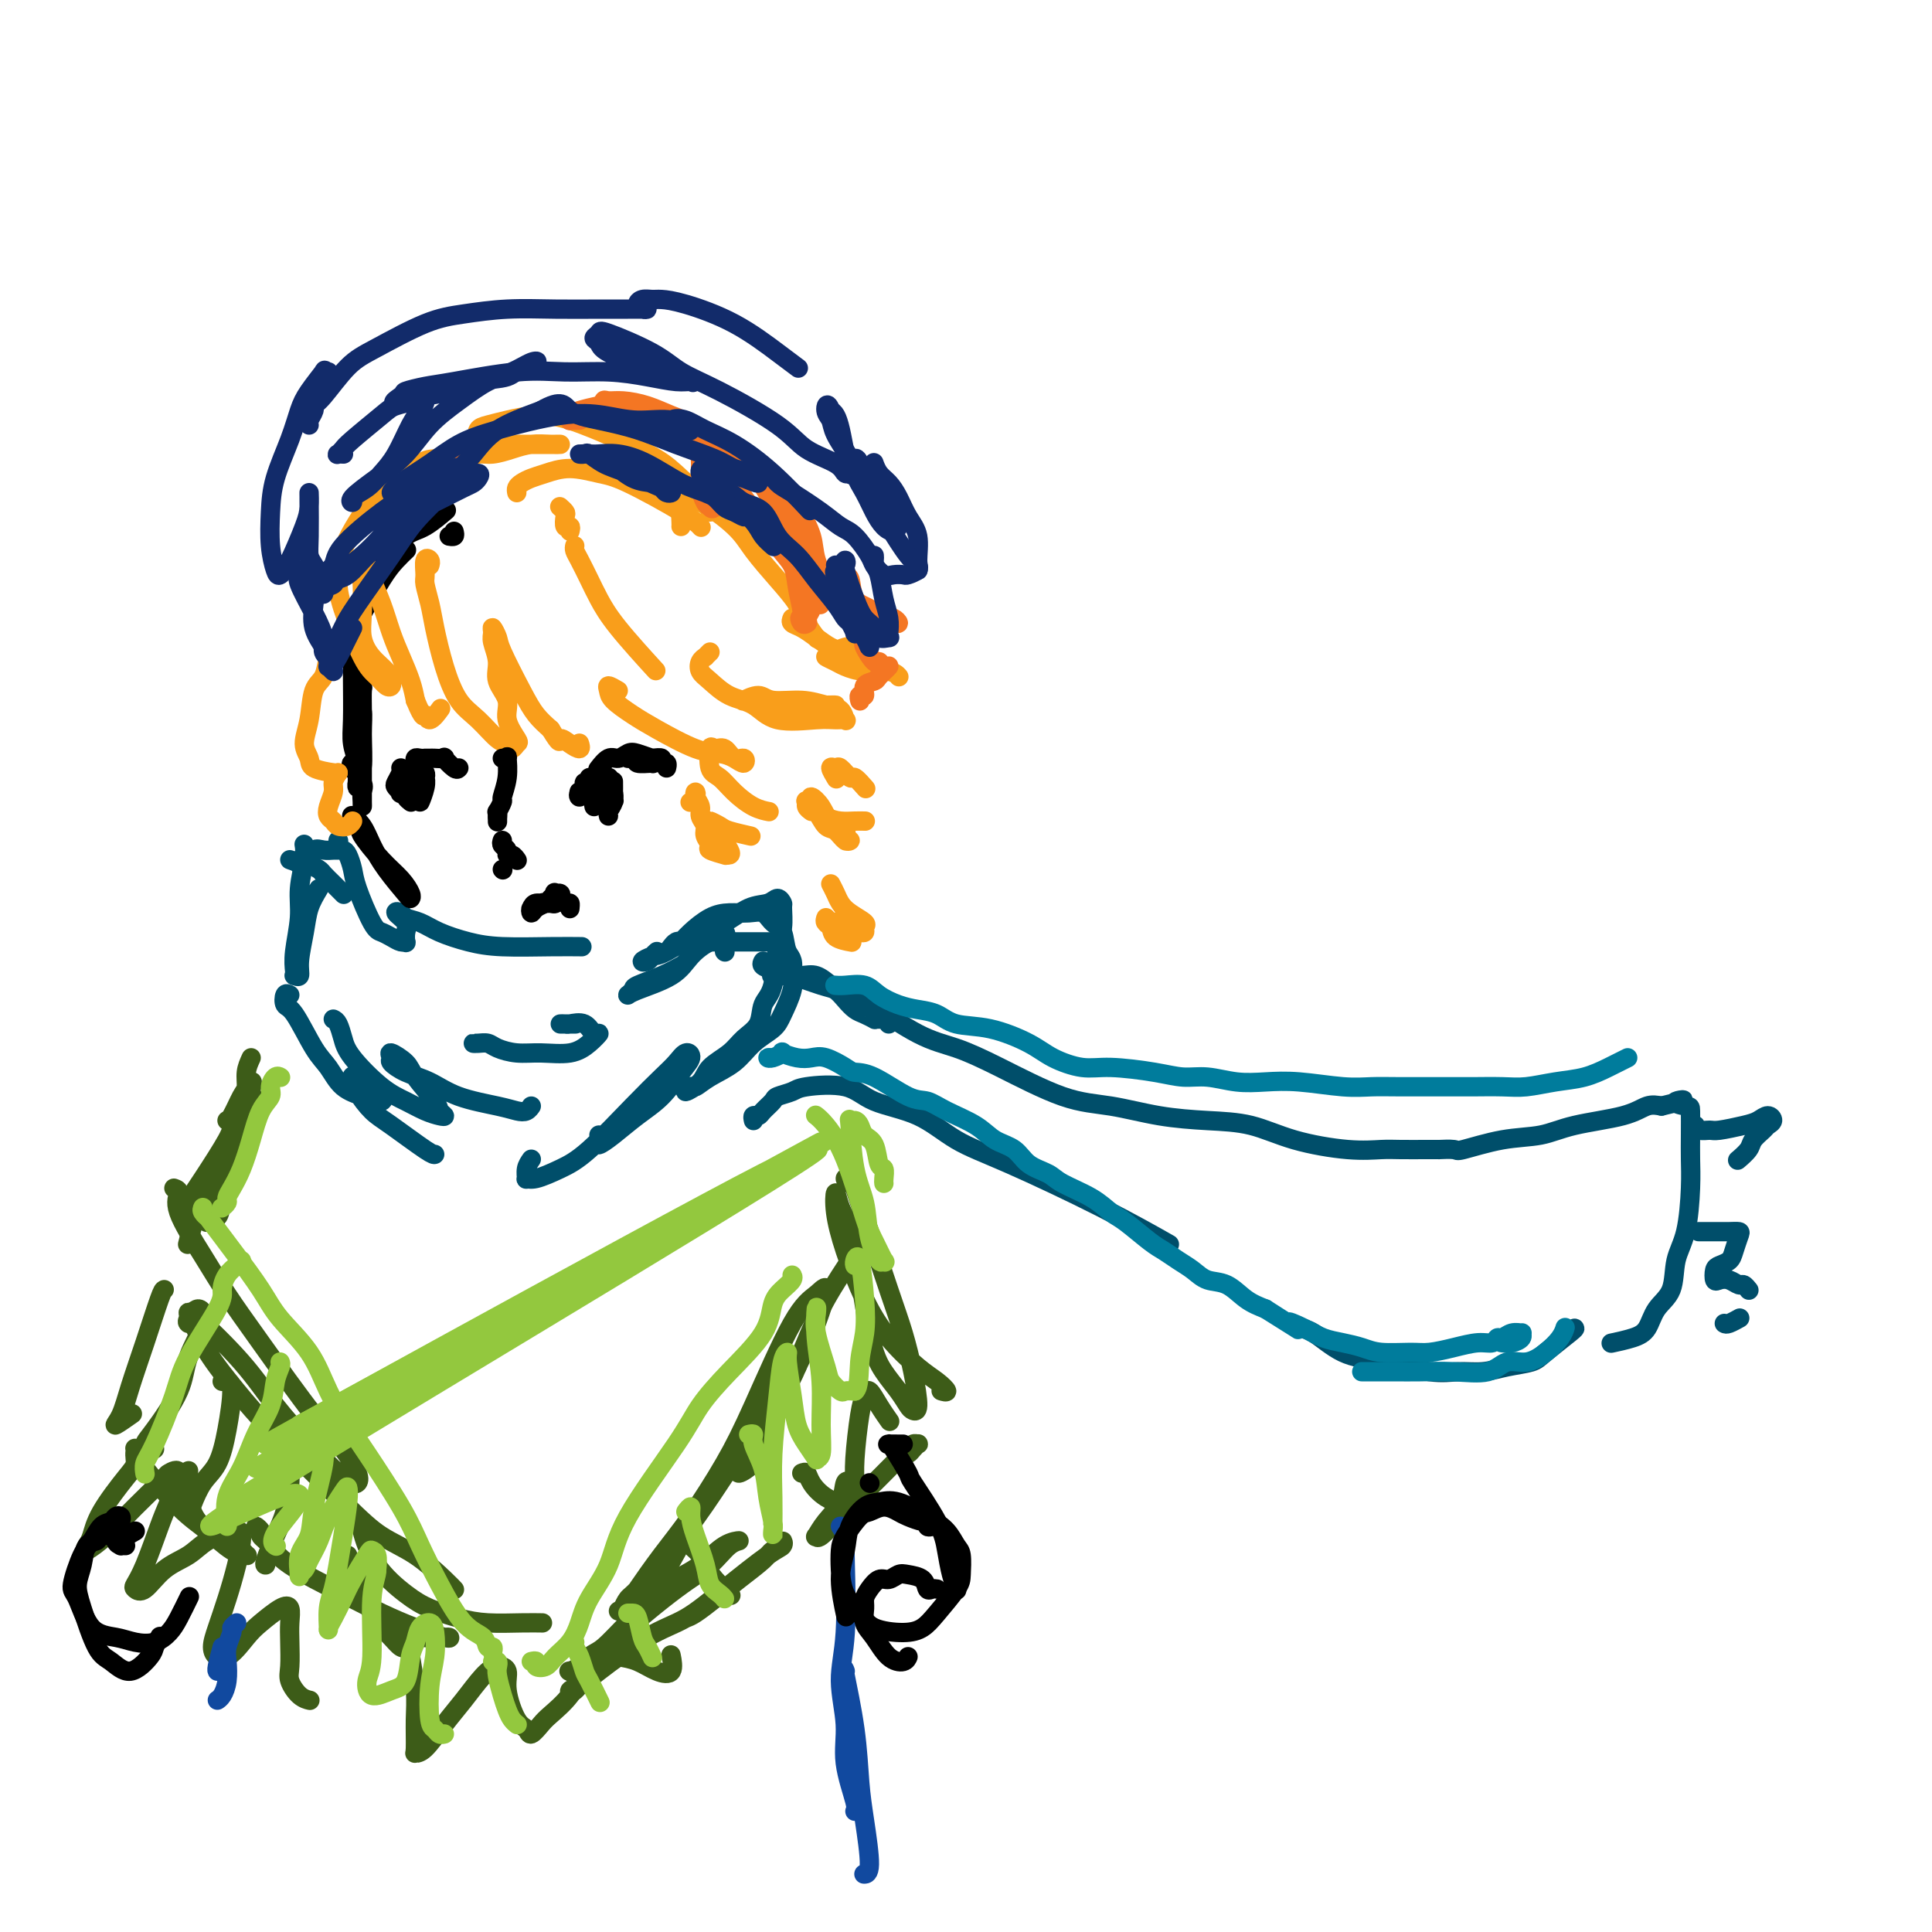 <svg viewBox='0 0 400 400' version='1.1' xmlns='http://www.w3.org/2000/svg' xmlns:xlink='http://www.w3.org/1999/xlink'><g fill='none' stroke='rgb(0,78,106)' stroke-width='4' stroke-linecap='round' stroke-linejoin='round'><path d='M70,174c0.000,0.000 0.100,0.100 0.1,0.1'/><path d='M66,184c-0.765,1.282 -1.529,2.564 -2,4c-0.471,1.436 -0.648,3.026 -1,5c-0.352,1.974 -0.879,4.331 -1,6c-0.121,1.669 0.163,2.648 0,3c-0.163,0.352 -0.772,0.076 -1,0c-0.228,-0.076 -0.076,0.047 0,0c0.076,-0.047 0.077,-0.263 0,-1c-0.077,-0.737 -0.231,-1.995 0,-4c0.231,-2.005 0.846,-4.758 1,-7c0.154,-2.242 -0.155,-3.972 0,-6c0.155,-2.028 0.772,-4.354 1,-6c0.228,-1.646 0.065,-2.613 0,-3c-0.065,-0.387 -0.033,-0.193 0,0'/><path d='M60,178c1.210,0.448 2.421,0.896 3,1c0.579,0.104 0.527,-0.136 1,0c0.473,0.136 1.472,0.650 2,1c0.528,0.350 0.585,0.537 1,1c0.415,0.463 1.189,1.202 2,2c0.811,0.798 1.660,1.657 2,2c0.340,0.343 0.170,0.172 0,0'/><path d='M64,179c-0.822,0.109 -1.644,0.218 -2,0c-0.356,-0.218 -0.247,-0.762 0,-1c0.247,-0.238 0.633,-0.169 1,0c0.367,0.169 0.714,0.438 1,0c0.286,-0.438 0.510,-1.582 1,-2c0.490,-0.418 1.244,-0.111 2,0c0.756,0.111 1.512,0.025 2,0c0.488,-0.025 0.706,0.012 1,0c0.294,-0.012 0.663,-0.073 1,0c0.337,0.073 0.643,0.282 1,1c0.357,0.718 0.767,1.946 1,3c0.233,1.054 0.290,1.932 1,4c0.710,2.068 2.075,5.324 3,7c0.925,1.676 1.411,1.771 2,2c0.589,0.229 1.282,0.591 2,1c0.718,0.409 1.463,0.864 2,1c0.537,0.136 0.868,-0.048 1,0c0.132,0.048 0.067,0.327 0,0c-0.067,-0.327 -0.136,-1.261 0,-2c0.136,-0.739 0.476,-1.282 0,-2c-0.476,-0.718 -1.767,-1.612 -2,-2c-0.233,-0.388 0.593,-0.269 1,0c0.407,0.269 0.396,0.689 1,1c0.604,0.311 1.822,0.514 3,1c1.178,0.486 2.316,1.255 4,2c1.684,0.745 3.912,1.468 6,2c2.088,0.532 4.034,0.875 7,1c2.966,0.125 6.952,0.034 10,0c3.048,-0.034 5.156,-0.010 6,0c0.844,0.010 0.422,0.005 0,0'/><path d='M60,206c-0.389,-0.216 -0.778,-0.432 -1,0c-0.222,0.432 -0.276,1.512 0,2c0.276,0.488 0.882,0.382 2,2c1.118,1.618 2.746,4.959 4,7c1.254,2.041 2.133,2.782 3,4c0.867,1.218 1.722,2.912 3,4c1.278,1.088 2.979,1.568 4,2c1.021,0.432 1.363,0.816 2,1c0.637,0.184 1.568,0.169 2,0c0.432,-0.169 0.364,-0.492 0,-1c-0.364,-0.508 -1.024,-1.200 -2,-2c-0.976,-0.800 -2.266,-1.707 -3,-2c-0.734,-0.293 -0.910,0.029 -1,0c-0.090,-0.029 -0.095,-0.411 0,0c0.095,0.411 0.288,1.613 1,3c0.712,1.387 1.942,2.960 3,4c1.058,1.040 1.943,1.547 4,3c2.057,1.453 5.284,3.853 7,5c1.716,1.147 1.919,1.042 2,1c0.081,-0.042 0.041,-0.021 0,0'/><path d='M110,240c-0.430,0.616 -0.861,1.231 -1,2c-0.139,0.769 0.012,1.691 0,2c-0.012,0.309 -0.189,0.006 0,0c0.189,-0.006 0.743,0.287 2,0c1.257,-0.287 3.218,-1.154 5,-2c1.782,-0.846 3.384,-1.671 6,-4c2.616,-2.329 6.247,-6.163 9,-9c2.753,-2.837 4.628,-4.676 6,-6c1.372,-1.324 2.241,-2.133 3,-3c0.759,-0.867 1.408,-1.794 2,-2c0.592,-0.206 1.127,0.308 1,1c-0.127,0.692 -0.917,1.563 -2,3c-1.083,1.437 -2.458,3.440 -4,5c-1.542,1.560 -3.250,2.677 -5,4c-1.750,1.323 -3.541,2.852 -5,4c-1.459,1.148 -2.587,1.916 -3,2c-0.413,0.084 -0.111,-0.516 0,-1c0.111,-0.484 0.032,-0.853 0,-1c-0.032,-0.147 -0.016,-0.074 0,0'/><path d='M69,211c0.330,0.161 0.661,0.322 1,1c0.339,0.678 0.688,1.873 1,3c0.312,1.127 0.587,2.186 2,4c1.413,1.814 3.963,4.382 6,6c2.037,1.618 3.561,2.287 5,3c1.439,0.713 2.792,1.470 4,2c1.208,0.530 2.271,0.833 3,1c0.729,0.167 1.123,0.197 1,0c-0.123,-0.197 -0.762,-0.622 -1,-1c-0.238,-0.378 -0.073,-0.711 -1,-2c-0.927,-1.289 -2.944,-3.534 -4,-5c-1.056,-1.466 -1.151,-2.152 -2,-3c-0.849,-0.848 -2.451,-1.858 -3,-2c-0.549,-0.142 -0.044,0.584 0,1c0.044,0.416 -0.372,0.521 0,1c0.372,0.479 1.531,1.333 3,2c1.469,0.667 3.248,1.146 5,2c1.752,0.854 3.478,2.081 6,3c2.522,0.919 5.839,1.528 8,2c2.161,0.472 3.167,0.807 4,1c0.833,0.193 1.494,0.244 2,0c0.506,-0.244 0.859,-0.784 1,-1c0.141,-0.216 0.071,-0.108 0,0'/><path d='M99,216c-0.485,-0.006 -0.970,-0.012 -1,0c-0.030,0.012 0.394,0.041 1,0c0.606,-0.041 1.393,-0.153 2,0c0.607,0.153 1.033,0.572 2,1c0.967,0.428 2.474,0.867 4,1c1.526,0.133 3.072,-0.039 5,0c1.928,0.039 4.239,0.290 6,0c1.761,-0.290 2.973,-1.121 4,-2c1.027,-0.879 1.870,-1.805 2,-2c0.130,-0.195 -0.453,0.340 -1,0c-0.547,-0.340 -1.059,-1.555 -2,-2c-0.941,-0.445 -2.311,-0.119 -3,0c-0.689,0.119 -0.696,0.032 -1,0c-0.304,-0.032 -0.906,-0.009 -1,0c-0.094,0.009 0.321,0.002 1,0c0.679,-0.002 1.623,-0.001 2,0c0.377,0.001 0.189,0.000 0,0'/><path d='M160,202c-0.215,-0.001 -0.431,-0.002 0,0c0.431,0.002 1.508,0.006 2,0c0.492,-0.006 0.399,-0.023 1,0c0.601,0.023 1.895,0.085 3,0c1.105,-0.085 2.022,-0.318 3,0c0.978,0.318 2.016,1.186 3,2c0.984,0.814 1.915,1.572 3,2c1.085,0.428 2.324,0.524 5,2c2.676,1.476 6.788,4.331 10,6c3.212,1.669 5.524,2.153 8,3c2.476,0.847 5.117,2.059 9,4c3.883,1.941 9.008,4.612 13,6c3.992,1.388 6.852,1.491 10,2c3.148,0.509 6.584,1.422 10,2c3.416,0.578 6.812,0.820 10,1c3.188,0.180 6.167,0.297 9,1c2.833,0.703 5.520,1.992 9,3c3.480,1.008 7.753,1.734 11,2c3.247,0.266 5.467,0.071 7,0c1.533,-0.071 2.380,-0.019 4,0c1.620,0.019 4.014,0.005 5,0c0.986,-0.005 0.563,0.001 1,0c0.437,-0.001 1.734,-0.007 2,0c0.266,0.007 -0.499,0.028 0,0c0.499,-0.028 2.263,-0.105 3,0c0.737,0.105 0.448,0.390 2,0c1.552,-0.390 4.947,-1.457 8,-2c3.053,-0.543 5.766,-0.563 8,-1c2.234,-0.437 3.991,-1.292 7,-2c3.009,-0.708 7.272,-1.267 10,-2c2.728,-0.733 3.922,-1.638 5,-2c1.078,-0.362 2.039,-0.181 3,0'/><path d='M344,229c7.226,-1.680 3.793,-1.381 3,-1c-0.793,0.381 1.056,0.845 2,1c0.944,0.155 0.983,0.000 1,1c0.017,1.000 0.011,3.153 0,5c-0.011,1.847 -0.029,3.386 0,5c0.029,1.614 0.103,3.302 0,6c-0.103,2.698 -0.383,6.407 -1,9c-0.617,2.593 -1.570,4.071 -2,6c-0.430,1.929 -0.337,4.310 -1,6c-0.663,1.690 -2.084,2.688 -3,4c-0.916,1.312 -1.328,2.939 -2,4c-0.672,1.061 -1.604,1.555 -3,2c-1.396,0.445 -3.256,0.841 -4,1c-0.744,0.159 -0.372,0.079 0,0'/><path d='M326,275c0.085,0.024 0.169,0.049 -1,1c-1.169,0.951 -3.593,2.829 -5,4c-1.407,1.171 -1.799,1.636 -3,2c-1.201,0.364 -3.211,0.627 -5,1c-1.789,0.373 -3.358,0.856 -5,1c-1.642,0.144 -3.356,-0.053 -5,0c-1.644,0.053 -3.219,0.354 -6,0c-2.781,-0.354 -6.770,-1.363 -10,-2c-3.230,-0.637 -5.701,-0.903 -8,-2c-2.299,-1.097 -4.427,-3.026 -6,-4c-1.573,-0.974 -2.592,-0.993 -3,-1c-0.408,-0.007 -0.204,-0.004 0,0'/><path d='M156,232c-0.099,-0.438 -0.197,-0.877 0,-1c0.197,-0.123 0.690,0.069 1,0c0.310,-0.069 0.437,-0.400 1,-1c0.563,-0.600 1.560,-1.470 2,-2c0.440,-0.530 0.322,-0.721 1,-1c0.678,-0.279 2.153,-0.646 3,-1c0.847,-0.354 1.066,-0.696 3,-1c1.934,-0.304 5.584,-0.571 8,0c2.416,0.571 3.599,1.980 6,3c2.401,1.020 6.022,1.651 9,3c2.978,1.349 5.315,3.417 8,5c2.685,1.583 5.720,2.682 11,5c5.280,2.318 12.806,5.855 19,9c6.194,3.145 11.055,5.899 13,7c1.945,1.101 0.972,0.551 0,0'/><path d='M351,233c0.222,0.429 0.443,0.859 1,1c0.557,0.141 1.448,-0.005 2,0c0.552,0.005 0.765,0.162 2,0c1.235,-0.162 3.490,-0.643 5,-1c1.510,-0.357 2.273,-0.591 3,-1c0.727,-0.409 1.417,-0.993 2,-1c0.583,-0.007 1.058,0.564 1,1c-0.058,0.436 -0.650,0.737 -1,1c-0.350,0.263 -0.458,0.488 -1,1c-0.542,0.512 -1.516,1.313 -2,2c-0.484,0.687 -0.476,1.262 -1,2c-0.524,0.738 -1.578,1.639 -2,2c-0.422,0.361 -0.211,0.180 0,0'/><path d='M354,255c-0.798,0.000 -1.595,0.000 -2,0c-0.405,-0.000 -0.416,-0.000 0,0c0.416,0.000 1.261,0.001 2,0c0.739,-0.001 1.372,-0.005 2,0c0.628,0.005 1.252,0.018 2,0c0.748,-0.018 1.619,-0.068 2,0c0.381,0.068 0.270,0.255 0,1c-0.270,0.745 -0.700,2.049 -1,3c-0.300,0.951 -0.470,1.547 -1,2c-0.530,0.453 -1.418,0.761 -2,1c-0.582,0.239 -0.857,0.408 -1,1c-0.143,0.592 -0.155,1.608 0,2c0.155,0.392 0.476,0.161 1,0c0.524,-0.161 1.251,-0.253 2,0c0.749,0.253 1.520,0.851 2,1c0.480,0.149 0.668,-0.152 1,0c0.332,0.152 0.809,0.758 1,1c0.191,0.242 0.095,0.121 0,0'/><path d='M357,274c0.200,0.111 0.400,0.222 1,0c0.600,-0.222 1.600,-0.778 2,-1c0.400,-0.222 0.200,-0.111 0,0'/><path d='M184,212c0.193,-0.424 0.385,-0.849 0,-1c-0.385,-0.151 -1.349,-0.029 -2,0c-0.651,0.029 -0.989,-0.036 -1,0c-0.011,0.036 0.306,0.174 0,0c-0.306,-0.174 -1.237,-0.661 -2,-1c-0.763,-0.339 -1.360,-0.529 -2,-1c-0.640,-0.471 -1.322,-1.223 -2,-2c-0.678,-0.777 -1.353,-1.581 -2,-2c-0.647,-0.419 -1.268,-0.455 -3,-1c-1.732,-0.545 -4.577,-1.599 -6,-2c-1.423,-0.401 -1.425,-0.150 -2,0c-0.575,0.150 -1.723,0.198 -2,0c-0.277,-0.198 0.318,-0.641 0,-1c-0.318,-0.359 -1.547,-0.635 -2,-1c-0.453,-0.365 -0.129,-0.819 0,-1c0.129,-0.181 0.065,-0.091 0,0'/><path d='M160,195c0.100,0.000 0.200,0.000 0,0c-0.200,-0.000 -0.701,-0.000 -1,0c-0.299,0.000 -0.395,0.000 -1,0c-0.605,-0.000 -1.720,-0.001 -3,0c-1.280,0.001 -2.725,0.004 -4,0c-1.275,-0.004 -2.380,-0.015 -4,0c-1.620,0.015 -3.754,0.056 -5,0c-1.246,-0.056 -1.605,-0.207 -2,0c-0.395,0.207 -0.827,0.774 -1,1c-0.173,0.226 -0.086,0.113 0,0'/><path d='M136,197c-0.353,0.317 -0.706,0.635 -1,1c-0.294,0.365 -0.529,0.778 -1,1c-0.471,0.222 -1.177,0.255 -1,0c0.177,-0.255 1.236,-0.797 2,-1c0.764,-0.203 1.234,-0.067 3,-1c1.766,-0.933 4.830,-2.934 7,-4c2.170,-1.066 3.447,-1.196 5,-2c1.553,-0.804 3.383,-2.282 5,-3c1.617,-0.718 3.023,-0.677 4,-1c0.977,-0.323 1.527,-1.011 2,-1c0.473,0.011 0.871,0.720 1,1c0.129,0.280 -0.011,0.132 0,1c0.011,0.868 0.173,2.753 0,4c-0.173,1.247 -0.683,1.856 -1,4c-0.317,2.144 -0.443,5.823 -1,8c-0.557,2.177 -1.547,2.851 -2,4c-0.453,1.149 -0.371,2.772 -1,4c-0.629,1.228 -1.971,2.061 -3,3c-1.029,0.939 -1.747,1.985 -3,3c-1.253,1.015 -3.042,2.000 -4,3c-0.958,1.000 -1.087,2.014 -2,3c-0.913,0.986 -2.611,1.945 -3,2c-0.389,0.055 0.530,-0.793 1,-1c0.470,-0.207 0.490,0.226 1,0c0.510,-0.226 1.512,-1.111 3,-2c1.488,-0.889 3.464,-1.781 5,-3c1.536,-1.219 2.633,-2.766 4,-4c1.367,-1.234 3.006,-2.156 4,-3c0.994,-0.844 1.345,-1.612 2,-3c0.655,-1.388 1.616,-3.397 2,-5c0.384,-1.603 0.192,-2.802 0,-4'/><path d='M164,201c0.427,-2.543 -0.507,-2.902 -1,-4c-0.493,-1.098 -0.547,-2.936 -1,-4c-0.453,-1.064 -1.306,-1.356 -2,-2c-0.694,-0.644 -1.229,-1.642 -2,-2c-0.771,-0.358 -1.780,-0.078 -3,0c-1.220,0.078 -2.653,-0.047 -4,0c-1.347,0.047 -2.607,0.266 -4,1c-1.393,0.734 -2.918,1.982 -4,3c-1.082,1.018 -1.720,1.804 -2,2c-0.280,0.196 -0.202,-0.199 0,0c0.202,0.199 0.526,0.991 1,1c0.474,0.009 1.096,-0.765 2,-1c0.904,-0.235 2.091,0.068 3,0c0.909,-0.068 1.541,-0.508 2,-1c0.459,-0.492 0.745,-1.037 1,-1c0.255,0.037 0.479,0.657 0,1c-0.479,0.343 -1.660,0.408 -3,1c-1.340,0.592 -2.839,1.711 -4,3c-1.161,1.289 -1.986,2.750 -4,4c-2.014,1.250 -5.218,2.291 -7,3c-1.782,0.709 -2.141,1.086 -2,1c0.141,-0.086 0.781,-0.636 1,-1c0.219,-0.364 0.018,-0.541 1,-1c0.982,-0.459 3.149,-1.201 5,-2c1.851,-0.799 3.386,-1.657 4,-2c0.614,-0.343 0.307,-0.172 0,0'/><path d='M150,197c0.000,0.000 0.100,0.100 0.1,0.1'/></g>
<g fill='none' stroke='rgb(0,0,0)' stroke-width='4' stroke-linecap='round' stroke-linejoin='round'><path d='M75,172c0.093,0.012 0.186,0.024 0,0c-0.186,-0.024 -0.652,-0.083 0,1c0.652,1.083 2.423,3.310 4,5c1.577,1.690 2.960,2.845 4,4c1.040,1.155 1.737,2.312 2,3c0.263,0.688 0.093,0.907 0,1c-0.093,0.093 -0.109,0.060 -1,-1c-0.891,-1.060 -2.656,-3.146 -4,-5c-1.344,-1.854 -2.268,-3.476 -3,-5c-0.732,-1.524 -1.274,-2.949 -2,-4c-0.726,-1.051 -1.636,-1.729 -2,-2c-0.364,-0.271 -0.182,-0.136 0,0'/><path d='M74,159c-0.362,-0.457 -0.724,-0.915 -1,-1c-0.276,-0.085 -0.466,0.202 0,1c0.466,0.798 1.589,2.106 2,3c0.411,0.894 0.110,1.375 0,2c-0.110,0.625 -0.030,1.393 0,2c0.030,0.607 0.008,1.052 0,1c-0.008,-0.052 -0.002,-0.599 0,-1c0.002,-0.401 0.000,-0.654 0,-2c-0.000,-1.346 0.001,-3.785 0,-6c-0.001,-2.215 -0.004,-4.208 0,-6c0.004,-1.792 0.014,-3.385 0,-5c-0.014,-1.615 -0.052,-3.252 0,-4c0.052,-0.748 0.196,-0.609 0,-1c-0.196,-0.391 -0.731,-1.314 -1,-1c-0.269,0.314 -0.272,1.866 0,3c0.272,1.134 0.819,1.850 1,3c0.181,1.150 -0.004,2.734 0,5c0.004,2.266 0.198,5.216 0,7c-0.198,1.784 -0.789,2.403 -1,3c-0.211,0.597 -0.042,1.171 0,1c0.042,-0.171 -0.041,-1.086 0,-2c0.041,-0.914 0.207,-1.825 0,-3c-0.207,-1.175 -0.788,-2.613 -1,-4c-0.212,-1.387 -0.057,-2.722 0,-5c0.057,-2.278 0.015,-5.498 0,-8c-0.015,-2.502 -0.004,-4.286 0,-5c0.004,-0.714 0.002,-0.357 0,0'/><path d='M73,134c0.034,-0.268 0.067,-0.536 0,-1c-0.067,-0.464 -0.235,-1.123 0,-2c0.235,-0.877 0.872,-1.973 2,-4c1.128,-2.027 2.746,-4.987 4,-7c1.254,-2.013 2.145,-3.080 3,-4c0.855,-0.920 1.673,-1.691 2,-2c0.327,-0.309 0.164,-0.154 0,0'/><path d='M77,119c-0.079,0.196 -0.157,0.391 0,0c0.157,-0.391 0.551,-1.370 1,-2c0.449,-0.630 0.955,-0.912 2,-2c1.045,-1.088 2.631,-2.982 4,-4c1.369,-1.018 2.523,-1.159 4,-2c1.477,-0.841 3.279,-2.383 4,-3c0.721,-0.617 0.360,-0.308 0,0'/><path d='M94,110c0.111,0.422 0.222,0.844 0,1c-0.222,0.156 -0.778,0.044 -1,0c-0.222,-0.044 -0.111,-0.022 0,0'/></g>
<g fill='none' stroke='rgb(249,158,27)' stroke-width='4' stroke-linecap='round' stroke-linejoin='round'><path d='M89,117c-0.031,0.091 -0.062,0.183 0,0c0.062,-0.183 0.216,-0.640 0,-1c-0.216,-0.360 -0.802,-0.624 -1,0c-0.198,0.624 -0.009,2.135 0,3c0.009,0.865 -0.161,1.085 0,2c0.161,0.915 0.653,2.526 1,4c0.347,1.474 0.547,2.812 1,5c0.453,2.188 1.158,5.226 2,8c0.842,2.774 1.822,5.284 3,7c1.178,1.716 2.553,2.638 4,4c1.447,1.362 2.964,3.163 4,4c1.036,0.837 1.590,0.710 2,1c0.410,0.290 0.676,0.998 1,1c0.324,0.002 0.706,-0.701 1,-1c0.294,-0.299 0.500,-0.193 0,-1c-0.500,-0.807 -1.707,-2.527 -2,-4c-0.293,-1.473 0.328,-2.698 0,-4c-0.328,-1.302 -1.606,-2.680 -2,-4c-0.394,-1.320 0.094,-2.582 0,-4c-0.094,-1.418 -0.771,-2.992 -1,-4c-0.229,-1.008 -0.010,-1.449 0,-2c0.010,-0.551 -0.188,-1.210 0,-1c0.188,0.210 0.763,1.291 1,2c0.237,0.709 0.136,1.046 1,3c0.864,1.954 2.694,5.526 4,8c1.306,2.474 2.087,3.850 3,5c0.913,1.150 1.956,2.075 3,3'/><path d='M114,151c2.221,3.662 1.772,2.315 2,2c0.228,-0.315 1.133,0.400 2,1c0.867,0.600 1.695,1.085 2,1c0.305,-0.085 0.087,-0.738 0,-1c-0.087,-0.262 -0.044,-0.131 0,0'/><path d='M73,132c-0.303,0.032 -0.606,0.064 -1,0c-0.394,-0.064 -0.879,-0.223 -1,0c-0.121,0.223 0.123,0.830 0,1c-0.123,0.170 -0.614,-0.095 -1,0c-0.386,0.095 -0.666,0.552 -1,1c-0.334,0.448 -0.721,0.889 -1,2c-0.279,1.111 -0.449,2.892 -1,4c-0.551,1.108 -1.482,1.543 -2,3c-0.518,1.457 -0.622,3.935 -1,6c-0.378,2.065 -1.029,3.716 -1,5c0.029,1.284 0.740,2.200 1,3c0.260,0.800 0.070,1.482 1,2c0.930,0.518 2.981,0.870 4,1c1.019,0.130 1.005,0.037 1,0c-0.005,-0.037 -0.003,-0.019 0,0'/><path d='M70,160c-0.451,0.695 -0.902,1.390 -1,2c-0.098,0.610 0.158,1.134 0,2c-0.158,0.866 -0.729,2.075 -1,3c-0.271,0.925 -0.241,1.565 0,2c0.241,0.435 0.692,0.666 1,1c0.308,0.334 0.474,0.770 1,1c0.526,0.230 1.411,0.254 2,0c0.589,-0.254 0.883,-0.787 1,-1c0.117,-0.213 0.059,-0.107 0,0'/><path d='M143,166c-0.111,0.078 -0.222,0.156 0,0c0.222,-0.156 0.776,-0.547 1,-1c0.224,-0.453 0.117,-0.966 0,-1c-0.117,-0.034 -0.243,0.413 0,1c0.243,0.587 0.854,1.313 1,2c0.146,0.687 -0.174,1.336 0,2c0.174,0.664 0.843,1.345 1,2c0.157,0.655 -0.197,1.286 0,2c0.197,0.714 0.946,1.512 1,2c0.054,0.488 -0.587,0.665 0,1c0.587,0.335 2.402,0.829 3,1c0.598,0.171 -0.020,0.018 0,0c0.020,-0.018 0.677,0.097 1,0c0.323,-0.097 0.312,-0.407 0,-1c-0.312,-0.593 -0.926,-1.470 -1,-2c-0.074,-0.530 0.393,-0.713 0,-1c-0.393,-0.287 -1.647,-0.677 -2,-1c-0.353,-0.323 0.193,-0.580 0,-1c-0.193,-0.420 -1.126,-1.002 -1,-1c0.126,0.002 1.312,0.588 2,1c0.688,0.412 0.877,0.649 2,1c1.123,0.351 3.178,0.814 4,1c0.822,0.186 0.411,0.093 0,0'/><path d='M172,183c0.346,0.665 0.691,1.330 1,2c0.309,0.670 0.581,1.346 1,2c0.419,0.654 0.985,1.286 2,2c1.015,0.714 2.480,1.511 3,2c0.520,0.489 0.095,0.669 0,1c-0.095,0.331 0.141,0.813 0,1c-0.141,0.187 -0.658,0.080 -1,0c-0.342,-0.080 -0.508,-0.131 -1,0c-0.492,0.131 -1.310,0.445 -2,0c-0.690,-0.445 -1.253,-1.648 -2,-2c-0.747,-0.352 -1.677,0.147 -2,0c-0.323,-0.147 -0.037,-0.939 0,-1c0.037,-0.061 -0.175,0.611 0,1c0.175,0.389 0.738,0.496 1,1c0.262,0.504 0.224,1.405 1,2c0.776,0.595 2.364,0.884 3,1c0.636,0.116 0.318,0.058 0,0'/><path d='M92,100c-0.082,-0.331 -0.164,-0.662 0,-1c0.164,-0.338 0.574,-0.683 1,-1c0.426,-0.317 0.869,-0.607 1,-1c0.131,-0.393 -0.050,-0.890 0,-1c0.050,-0.110 0.332,0.166 0,0c-0.332,-0.166 -1.278,-0.773 -2,-1c-0.722,-0.227 -1.221,-0.075 -2,0c-0.779,0.075 -1.837,0.072 -3,1c-1.163,0.928 -2.431,2.786 -4,4c-1.569,1.214 -3.439,1.785 -5,3c-1.561,1.215 -2.812,3.074 -4,5c-1.188,1.926 -2.313,3.919 -3,6c-0.687,2.081 -0.938,4.250 -1,6c-0.062,1.750 0.064,3.082 1,6c0.936,2.918 2.682,7.420 4,10c1.318,2.580 2.208,3.236 3,4c0.792,0.764 1.485,1.636 2,2c0.515,0.364 0.852,0.219 1,0c0.148,-0.219 0.106,-0.513 0,-1c-0.106,-0.487 -0.277,-1.166 -1,-2c-0.723,-0.834 -1.998,-1.823 -3,-3c-1.002,-1.177 -1.729,-2.542 -2,-4c-0.271,-1.458 -0.084,-3.010 0,-5c0.084,-1.990 0.067,-4.418 0,-6c-0.067,-1.582 -0.184,-2.318 0,-3c0.184,-0.682 0.668,-1.310 1,-1c0.332,0.310 0.512,1.559 1,3c0.488,1.441 1.283,3.074 2,5c0.717,1.926 1.357,4.145 2,6c0.643,1.855 1.288,3.346 2,5c0.712,1.654 1.489,3.473 2,5c0.511,1.527 0.755,2.764 1,4'/><path d='M86,145c1.817,4.455 1.858,3.091 2,3c0.142,-0.091 0.384,1.091 1,1c0.616,-0.091 1.604,-1.455 2,-2c0.396,-0.545 0.198,-0.273 0,0'/><path d='M147,135c-0.450,0.440 -0.901,0.879 -1,1c-0.099,0.121 0.152,-0.077 0,0c-0.152,0.077 -0.708,0.428 -1,1c-0.292,0.572 -0.319,1.366 0,2c0.319,0.634 0.984,1.108 2,2c1.016,0.892 2.383,2.201 4,3c1.617,0.799 3.484,1.089 5,2c1.516,0.911 2.680,2.442 5,3c2.320,0.558 5.797,0.143 8,0c2.203,-0.143 3.133,-0.013 4,0c0.867,0.013 1.673,-0.092 2,0c0.327,0.092 0.176,0.380 0,0c-0.176,-0.380 -0.377,-1.427 -1,-2c-0.623,-0.573 -1.667,-0.672 -3,-1c-1.333,-0.328 -2.955,-0.886 -5,-1c-2.045,-0.114 -4.514,0.217 -6,0c-1.486,-0.217 -1.989,-0.983 -3,-1c-1.011,-0.017 -2.530,0.713 -3,1c-0.470,0.287 0.109,0.129 1,0c0.891,-0.129 2.095,-0.231 3,0c0.905,0.231 1.511,0.794 4,1c2.489,0.206 6.863,0.056 9,0c2.137,-0.056 2.039,-0.016 2,0c-0.039,0.016 -0.020,0.008 0,0'/><path d='M119,113c-0.064,0.293 -0.128,0.587 0,1c0.128,0.413 0.449,0.946 1,2c0.551,1.054 1.333,2.631 2,4c0.667,1.369 1.220,2.532 2,4c0.780,1.468 1.787,3.241 4,6c2.213,2.759 5.632,6.502 7,8c1.368,1.498 0.684,0.749 0,0'/><path d='M128,143c-0.841,-0.495 -1.681,-0.991 -2,-1c-0.319,-0.009 -0.116,0.467 0,1c0.116,0.533 0.145,1.123 1,2c0.855,0.877 2.536,2.041 4,3c1.464,0.959 2.711,1.712 5,3c2.289,1.288 5.620,3.111 8,4c2.380,0.889 3.809,0.843 5,1c1.191,0.157 2.145,0.518 3,1c0.855,0.482 1.609,1.087 2,1c0.391,-0.087 0.417,-0.864 0,-1c-0.417,-0.136 -1.276,0.370 -2,0c-0.724,-0.370 -1.313,-1.614 -2,-2c-0.687,-0.386 -1.472,0.087 -2,0c-0.528,-0.087 -0.799,-0.735 -1,0c-0.201,0.735 -0.334,2.852 0,4c0.334,1.148 1.134,1.327 2,2c0.866,0.673 1.799,1.840 3,3c1.201,1.160 2.669,2.312 4,3c1.331,0.688 2.523,0.911 3,1c0.477,0.089 0.238,0.045 0,0'/><path d='M118,110c0.111,-0.477 0.222,-0.955 0,-1c-0.222,-0.045 -0.778,0.341 -1,0c-0.222,-0.341 -0.111,-1.411 0,-2c0.111,-0.589 0.222,-0.697 0,-1c-0.222,-0.303 -0.778,-0.801 -1,-1c-0.222,-0.199 -0.111,-0.100 0,0'/><path d='M107,102c-0.069,-0.334 -0.138,-0.669 0,-1c0.138,-0.331 0.483,-0.660 1,-1c0.517,-0.340 1.205,-0.691 2,-1c0.795,-0.309 1.697,-0.575 3,-1c1.303,-0.425 3.008,-1.010 5,-1c1.992,0.010 4.271,0.616 6,1c1.729,0.384 2.907,0.546 6,2c3.093,1.454 8.102,4.199 11,6c2.898,1.801 3.685,2.657 4,3c0.315,0.343 0.157,0.171 0,0'/><path d='M141,109c0.019,-0.105 0.039,-0.209 0,-1c-0.039,-0.791 -0.136,-2.268 0,-3c0.136,-0.732 0.507,-0.717 1,-1c0.493,-0.283 1.109,-0.863 3,0c1.891,0.863 5.059,3.168 7,5c1.941,1.832 2.657,3.192 4,5c1.343,1.808 3.312,4.064 5,6c1.688,1.936 3.093,3.552 4,5c0.907,1.448 1.315,2.728 2,4c0.685,1.272 1.646,2.535 2,3c0.354,0.465 0.101,0.133 0,0c-0.101,-0.133 -0.051,-0.066 0,0'/><path d='M164,128c-0.156,0.355 -0.311,0.711 0,1c0.311,0.289 1.089,0.512 2,1c0.911,0.488 1.957,1.241 3,2c1.043,0.759 2.084,1.525 3,2c0.916,0.475 1.707,0.659 3,1c1.293,0.341 3.090,0.838 4,1c0.910,0.162 0.935,-0.013 1,0c0.065,0.013 0.169,0.213 0,0c-0.169,-0.213 -0.613,-0.839 -1,-1c-0.387,-0.161 -0.719,0.143 -1,0c-0.281,-0.143 -0.512,-0.733 -1,-1c-0.488,-0.267 -1.235,-0.212 -2,0c-0.765,0.212 -1.549,0.581 -2,1c-0.451,0.419 -0.569,0.887 -1,1c-0.431,0.113 -1.174,-0.128 -1,0c0.174,0.128 1.266,0.627 2,1c0.734,0.373 1.111,0.622 2,1c0.889,0.378 2.290,0.885 4,1c1.710,0.115 3.730,-0.161 5,0c1.270,0.161 1.792,0.760 2,1c0.208,0.240 0.104,0.120 0,0'/><path d='M93,96c0.270,0.081 0.539,0.163 1,0c0.461,-0.163 1.112,-0.569 2,-1c0.888,-0.431 2.012,-0.886 3,-1c0.988,-0.114 1.839,0.113 3,0c1.161,-0.113 2.634,-0.566 4,-1c1.366,-0.434 2.627,-0.848 4,-1c1.373,-0.152 2.858,-0.041 4,0c1.142,0.041 1.941,0.011 2,0c0.059,-0.011 -0.621,-0.003 -1,0c-0.379,0.003 -0.458,0.001 -2,0c-1.542,-0.001 -4.546,-0.002 -6,0c-1.454,0.002 -1.358,0.008 -2,0c-0.642,-0.008 -2.024,-0.030 -3,0c-0.976,0.030 -1.547,0.110 -2,0c-0.453,-0.110 -0.787,-0.412 -1,-1c-0.213,-0.588 -0.305,-1.463 0,-2c0.305,-0.537 1.009,-0.735 2,-1c0.991,-0.265 2.270,-0.599 4,-1c1.730,-0.401 3.910,-0.871 6,-1c2.090,-0.129 4.091,0.084 7,1c2.909,0.916 6.727,2.536 10,4c3.273,1.464 6.001,2.771 8,4c1.999,1.229 3.268,2.381 5,4c1.732,1.619 3.928,3.705 5,5c1.072,1.295 1.021,1.799 1,2c-0.021,0.201 -0.010,0.101 0,0'/><path d='M168,168c-0.435,-0.319 -0.871,-0.639 -1,-1c-0.129,-0.361 0.048,-0.764 0,-1c-0.048,-0.236 -0.322,-0.304 0,0c0.322,0.304 1.240,0.981 2,2c0.760,1.019 1.362,2.380 2,3c0.638,0.620 1.312,0.500 2,1c0.688,0.500 1.390,1.621 2,2c0.610,0.379 1.128,0.015 1,0c-0.128,-0.015 -0.903,0.317 -1,0c-0.097,-0.317 0.485,-1.283 0,-2c-0.485,-0.717 -2.037,-1.185 -3,-2c-0.963,-0.815 -1.339,-1.977 -2,-3c-0.661,-1.023 -1.608,-1.906 -2,-2c-0.392,-0.094 -0.229,0.602 0,1c0.229,0.398 0.524,0.499 1,1c0.476,0.501 1.133,1.402 2,2c0.867,0.598 1.944,0.892 3,1c1.056,0.108 2.092,0.029 3,0c0.908,-0.029 1.688,-0.008 2,0c0.312,0.008 0.156,0.004 0,0'/><path d='M173,161c0.140,0.231 0.279,0.462 0,0c-0.279,-0.462 -0.977,-1.618 -1,-2c-0.023,-0.382 0.628,0.010 1,0c0.372,-0.010 0.464,-0.423 1,0c0.536,0.423 1.515,1.680 2,2c0.485,0.320 0.477,-0.299 1,0c0.523,0.299 1.578,1.514 2,2c0.422,0.486 0.211,0.243 0,0'/></g>
<g fill='none' stroke='rgb(244,118,35)' stroke-width='4' stroke-linecap='round' stroke-linejoin='round'><path d='M120,87c-0.307,0.006 -0.614,0.013 -1,0c-0.386,-0.013 -0.852,-0.045 -1,0c-0.148,0.045 0.023,0.167 0,0c-0.023,-0.167 -0.238,-0.624 0,-1c0.238,-0.376 0.931,-0.671 2,-1c1.069,-0.329 2.515,-0.692 4,-1c1.485,-0.308 3.008,-0.561 6,0c2.992,0.561 7.453,1.936 10,3c2.547,1.064 3.182,1.817 4,3c0.818,1.183 1.820,2.798 3,4c1.180,1.202 2.537,1.993 3,3c0.463,1.007 0.030,2.230 0,3c-0.030,0.770 0.342,1.087 0,2c-0.342,0.913 -1.398,2.422 -2,3c-0.602,0.578 -0.749,0.225 -1,0c-0.251,-0.225 -0.604,-0.323 -1,-1c-0.396,-0.677 -0.834,-1.932 -1,-3c-0.166,-1.068 -0.058,-1.949 0,-3c0.058,-1.051 0.067,-2.270 0,-3c-0.067,-0.730 -0.210,-0.969 0,-1c0.210,-0.031 0.773,0.146 1,0c0.227,-0.146 0.118,-0.616 1,0c0.882,0.616 2.755,2.317 4,4c1.245,1.683 1.864,3.348 3,5c1.136,1.652 2.791,3.291 4,5c1.209,1.709 1.974,3.489 3,5c1.026,1.511 2.315,2.753 3,4c0.685,1.247 0.767,2.499 1,4c0.233,1.501 0.616,3.250 1,5'/><path d='M166,126c2.338,4.727 0.683,2.543 0,2c-0.683,-0.543 -0.393,0.553 0,1c0.393,0.447 0.888,0.245 1,0c0.112,-0.245 -0.160,-0.531 0,-1c0.160,-0.469 0.752,-1.120 1,-2c0.248,-0.880 0.151,-1.988 0,-3c-0.151,-1.012 -0.357,-1.927 -1,-4c-0.643,-2.073 -1.725,-5.304 -3,-8c-1.275,-2.696 -2.745,-4.859 -4,-7c-1.255,-2.141 -2.296,-4.262 -5,-7c-2.704,-2.738 -7.071,-6.092 -10,-8c-2.929,-1.908 -4.421,-2.369 -6,-3c-1.579,-0.631 -3.245,-1.432 -5,-2c-1.755,-0.568 -3.600,-0.904 -5,-1c-1.400,-0.096 -2.355,0.049 -3,0c-0.645,-0.049 -0.979,-0.292 -1,0c-0.021,0.292 0.270,1.119 1,2c0.730,0.881 1.899,1.816 3,2c1.101,0.184 2.136,-0.382 5,0c2.864,0.382 7.559,1.711 11,3c3.441,1.289 5.627,2.537 8,4c2.373,1.463 4.932,3.140 7,5c2.068,1.860 3.647,3.903 5,6c1.353,2.097 2.482,4.246 3,6c0.518,1.754 0.426,3.111 1,5c0.574,1.889 1.814,4.311 2,6c0.186,1.689 -0.681,2.647 -1,3c-0.319,0.353 -0.091,0.101 0,0c0.091,-0.101 0.046,-0.050 0,0'/><path d='M175,117c-0.104,0.841 -0.208,1.682 0,2c0.208,0.318 0.728,0.113 1,1c0.272,0.887 0.296,2.864 1,4c0.704,1.136 2.088,1.430 3,2c0.912,0.570 1.352,1.417 2,2c0.648,0.583 1.505,0.903 2,1c0.495,0.097 0.628,-0.027 1,0c0.372,0.027 0.982,0.206 1,0c0.018,-0.206 -0.555,-0.798 -1,-1c-0.445,-0.202 -0.763,-0.012 -1,0c-0.237,0.012 -0.393,-0.152 -1,0c-0.607,0.152 -1.665,0.619 -2,1c-0.335,0.381 0.052,0.677 0,1c-0.052,0.323 -0.543,0.672 -1,1c-0.457,0.328 -0.879,0.633 -1,1c-0.121,0.367 0.061,0.796 0,1c-0.061,0.204 -0.364,0.182 0,1c0.364,0.818 1.397,2.474 2,3c0.603,0.526 0.777,-0.080 1,0c0.223,0.080 0.497,0.846 1,1c0.503,0.154 1.236,-0.305 1,0c-0.236,0.305 -1.440,1.373 -2,2c-0.560,0.627 -0.476,0.813 -1,1c-0.524,0.187 -1.657,0.376 -2,1c-0.343,0.624 0.104,1.683 0,2c-0.104,0.317 -0.759,-0.107 -1,0c-0.241,0.107 -0.069,0.745 0,1c0.069,0.255 0.034,0.128 0,0'/><path d='M94,94c0.494,0.154 0.987,0.308 0,1c-0.987,0.692 -3.456,1.922 -5,3c-1.544,1.078 -2.165,2.005 -3,3c-0.835,0.995 -1.884,2.057 -3,3c-1.116,0.943 -2.299,1.768 -3,2c-0.701,0.232 -0.919,-0.130 -1,0c-0.081,0.130 -0.023,0.751 0,1c0.023,0.249 0.012,0.124 0,0'/><path d='M86,103c-0.147,-0.417 -0.295,-0.835 0,-1c0.295,-0.165 1.031,-0.078 1,0c-0.031,0.078 -0.829,0.146 -1,0c-0.171,-0.146 0.285,-0.504 0,0c-0.285,0.504 -1.309,1.872 -2,3c-0.691,1.128 -1.047,2.015 -2,3c-0.953,0.985 -2.503,2.068 -3,3c-0.497,0.932 0.058,1.712 0,2c-0.058,0.288 -0.731,0.082 -1,0c-0.269,-0.082 -0.135,-0.041 0,0'/></g>
<g fill='none' stroke='rgb(18,43,106)' stroke-width='4' stroke-linecap='round' stroke-linejoin='round'><path d='M73,130c-0.765,1.514 -1.529,3.028 -2,4c-0.471,0.972 -0.648,1.400 -1,2c-0.352,0.600 -0.880,1.370 -1,2c-0.120,0.630 0.166,1.121 0,1c-0.166,-0.121 -0.784,-0.854 -1,-1c-0.216,-0.146 -0.028,0.294 0,0c0.028,-0.294 -0.103,-1.323 0,-2c0.103,-0.677 0.440,-1.004 1,-2c0.560,-0.996 1.343,-2.661 2,-4c0.657,-1.339 1.190,-2.351 3,-5c1.810,-2.649 4.899,-6.935 7,-10c2.101,-3.065 3.215,-4.909 5,-7c1.785,-2.091 4.241,-4.427 6,-6c1.759,-1.573 2.821,-2.381 4,-3c1.179,-0.619 2.474,-1.049 3,-1c0.526,0.049 0.283,0.576 0,1c-0.283,0.424 -0.605,0.744 -1,1c-0.395,0.256 -0.863,0.447 -2,1c-1.137,0.553 -2.944,1.466 -4,2c-1.056,0.534 -1.363,0.688 -2,1c-0.637,0.312 -1.606,0.783 -2,1c-0.394,0.217 -0.214,0.182 -1,1c-0.786,0.818 -2.538,2.490 -3,3c-0.462,0.510 0.368,-0.141 1,-1c0.632,-0.859 1.067,-1.926 1,-2c-0.067,-0.074 -0.637,0.844 0,0c0.637,-0.844 2.480,-3.450 4,-5c1.520,-1.550 2.717,-2.044 4,-3c1.283,-0.956 2.653,-2.373 4,-4c1.347,-1.627 2.671,-3.465 5,-5c2.329,-1.535 5.665,-2.768 9,-4'/><path d='M112,85c4.502,-2.574 4.756,-1.010 6,0c1.244,1.010 3.477,1.465 6,2c2.523,0.535 5.336,1.150 8,2c2.664,0.850 5.179,1.935 8,3c2.821,1.065 5.949,2.111 8,3c2.051,0.889 3.025,1.623 4,2c0.975,0.377 1.950,0.398 3,1c1.050,0.602 2.175,1.785 2,2c-0.175,0.215 -1.651,-0.537 -3,-1c-1.349,-0.463 -2.571,-0.637 -4,-1c-1.429,-0.363 -3.066,-0.913 -4,-1c-0.934,-0.087 -1.165,0.291 -1,1c0.165,0.709 0.725,1.751 1,2c0.275,0.249 0.263,-0.294 1,0c0.737,0.294 2.222,1.424 4,3c1.778,1.576 3.849,3.599 5,5c1.151,1.401 1.381,2.180 2,3c0.619,0.820 1.628,1.682 2,2c0.372,0.318 0.106,0.091 0,0c-0.106,-0.091 -0.053,-0.045 0,0'/><path d='M62,118c0.074,0.343 0.148,0.687 0,1c-0.148,0.313 -0.518,0.596 0,2c0.518,1.404 1.924,3.928 3,6c1.076,2.072 1.821,3.693 2,5c0.179,1.307 -0.208,2.301 0,3c0.208,0.699 1.012,1.103 1,1c-0.012,-0.103 -0.840,-0.711 -1,-1c-0.160,-0.289 0.349,-0.257 0,-1c-0.349,-0.743 -1.555,-2.262 -2,-4c-0.445,-1.738 -0.130,-3.695 0,-5c0.130,-1.305 0.073,-1.957 0,-3c-0.073,-1.043 -0.163,-2.476 0,-3c0.163,-0.524 0.580,-0.141 1,0c0.420,0.141 0.844,0.038 1,0c0.156,-0.038 0.045,-0.011 0,0c-0.045,0.011 -0.022,0.005 0,0'/><path d='M69,120c0.225,0.352 0.451,0.705 0,1c-0.451,0.295 -1.578,0.533 -2,1c-0.422,0.467 -0.141,1.164 0,1c0.141,-0.164 0.140,-1.187 0,-2c-0.140,-0.813 -0.419,-1.414 0,-2c0.419,-0.586 1.535,-1.157 2,-2c0.465,-0.843 0.278,-1.956 2,-4c1.722,-2.044 5.352,-5.017 8,-7c2.648,-1.983 4.315,-2.974 6,-4c1.685,-1.026 3.388,-2.086 5,-3c1.612,-0.914 3.133,-1.681 4,-2c0.867,-0.319 1.078,-0.189 1,0c-0.078,0.189 -0.446,0.437 -1,1c-0.554,0.563 -1.293,1.440 -2,2c-0.707,0.560 -1.381,0.801 -3,2c-1.619,1.199 -4.185,3.354 -6,5c-1.815,1.646 -2.881,2.781 -4,4c-1.119,1.219 -2.292,2.523 -4,4c-1.708,1.477 -3.952,3.129 -5,4c-1.048,0.871 -0.900,0.962 -1,1c-0.100,0.038 -0.447,0.024 0,0c0.447,-0.024 1.687,-0.058 3,-1c1.313,-0.942 2.700,-2.792 4,-4c1.300,-1.208 2.514,-1.774 3,-2c0.486,-0.226 0.243,-0.113 0,0'/><path d='M84,102c-0.346,0.010 -0.691,0.019 -1,0c-0.309,-0.019 -0.580,-0.067 -1,0c-0.420,0.067 -0.987,0.248 -1,0c-0.013,-0.248 0.528,-0.925 2,-2c1.472,-1.075 3.876,-2.548 6,-4c2.124,-1.452 3.969,-2.882 6,-4c2.031,-1.118 4.249,-1.923 8,-3c3.751,-1.077 9.036,-2.425 13,-3c3.964,-0.575 6.608,-0.378 9,0c2.392,0.378 4.533,0.938 7,1c2.467,0.062 5.262,-0.372 7,0c1.738,0.372 2.421,1.550 3,2c0.579,0.450 1.055,0.171 1,0c-0.055,-0.171 -0.640,-0.235 -1,0c-0.360,0.235 -0.494,0.769 -1,1c-0.506,0.231 -1.382,0.159 -2,0c-0.618,-0.159 -0.976,-0.403 -1,-1c-0.024,-0.597 0.286,-1.545 1,-2c0.714,-0.455 1.832,-0.415 3,0c1.168,0.415 2.388,1.205 4,2c1.612,0.795 3.618,1.595 6,3c2.382,1.405 5.141,3.417 8,6c2.859,2.583 5.817,5.738 7,7c1.183,1.262 0.592,0.631 0,0'/><path d='M173,117c0.059,0.388 0.117,0.776 0,1c-0.117,0.224 -0.410,0.283 0,1c0.410,0.717 1.522,2.092 2,3c0.478,0.908 0.322,1.348 1,3c0.678,1.652 2.189,4.515 3,6c0.811,1.485 0.923,1.592 1,2c0.077,0.408 0.118,1.117 0,1c-0.118,-0.117 -0.396,-1.062 -1,-2c-0.604,-0.938 -1.533,-1.870 -2,-3c-0.467,-1.130 -0.472,-2.458 -1,-4c-0.528,-1.542 -1.579,-3.298 -2,-4c-0.421,-0.702 -0.210,-0.351 0,0'/><path d='M64,88c-0.121,-0.222 -0.242,-0.443 0,-1c0.242,-0.557 0.846,-1.448 1,-2c0.154,-0.552 -0.141,-0.764 0,-1c0.141,-0.236 0.719,-0.497 2,-2c1.281,-1.503 3.265,-4.249 5,-6c1.735,-1.751 3.219,-2.508 6,-4c2.781,-1.492 6.857,-3.720 10,-5c3.143,-1.280 5.352,-1.611 8,-2c2.648,-0.389 5.735,-0.836 9,-1c3.265,-0.164 6.708,-0.044 10,0c3.292,0.044 6.435,0.013 9,0c2.565,-0.013 4.554,-0.006 6,0c1.446,0.006 2.351,0.012 3,0c0.649,-0.012 1.042,-0.042 1,0c-0.042,0.042 -0.518,0.154 -1,0c-0.482,-0.154 -0.969,-0.576 -1,-1c-0.031,-0.424 0.396,-0.850 1,-1c0.604,-0.150 1.386,-0.024 2,0c0.614,0.024 1.062,-0.053 2,0c0.938,0.053 2.367,0.235 5,1c2.633,0.765 6.469,2.112 10,4c3.531,1.888 6.758,4.316 9,6c2.242,1.684 3.498,2.624 4,3c0.502,0.376 0.251,0.188 0,0'/><path d='M181,96c-0.066,-0.183 -0.131,-0.366 0,0c0.131,0.366 0.460,1.282 1,2c0.540,0.718 1.293,1.239 2,2c0.707,0.761 1.368,1.762 2,3c0.632,1.238 1.234,2.714 2,4c0.766,1.286 1.695,2.383 2,4c0.305,1.617 -0.015,3.753 0,5c0.015,1.247 0.366,1.604 0,2c-0.366,0.396 -1.450,0.832 -2,1c-0.550,0.168 -0.565,0.069 -1,0c-0.435,-0.069 -1.288,-0.109 -2,0c-0.712,0.109 -1.282,0.367 -2,0c-0.718,-0.367 -1.586,-1.360 -2,-2c-0.414,-0.640 -0.376,-0.927 -1,-2c-0.624,-1.073 -1.911,-2.930 -3,-4c-1.089,-1.070 -1.981,-1.351 -3,-2c-1.019,-0.649 -2.165,-1.666 -4,-3c-1.835,-1.334 -4.359,-2.984 -6,-4c-1.641,-1.016 -2.399,-1.396 -3,-2c-0.601,-0.604 -1.047,-1.432 -2,-2c-0.953,-0.568 -2.415,-0.877 -3,-1c-0.585,-0.123 -0.292,-0.062 0,0'/><path d='M68,77c-0.500,0.098 -1.000,0.196 -1,0c0.000,-0.196 0.501,-0.687 0,0c-0.501,0.687 -2.005,2.551 -3,4c-0.995,1.449 -1.483,2.483 -2,4c-0.517,1.517 -1.064,3.516 -2,6c-0.936,2.484 -2.262,5.451 -3,8c-0.738,2.549 -0.886,4.678 -1,7c-0.114,2.322 -0.192,4.837 0,7c0.192,2.163 0.654,3.973 1,5c0.346,1.027 0.576,1.272 1,1c0.424,-0.272 1.042,-1.059 2,-3c0.958,-1.941 2.257,-5.034 3,-7c0.743,-1.966 0.931,-2.805 1,-4c0.069,-1.195 0.018,-2.745 0,-3c-0.018,-0.255 -0.002,0.785 0,1c0.002,0.215 -0.010,-0.394 0,1c0.010,1.394 0.041,4.791 0,7c-0.041,2.209 -0.155,3.231 0,4c0.155,0.769 0.580,1.284 1,2c0.420,0.716 0.834,1.633 1,2c0.166,0.367 0.083,0.183 0,0'/><path d='M71,94c0.106,0.006 0.213,0.013 0,0c-0.213,-0.013 -0.744,-0.045 -1,0c-0.256,0.045 -0.236,0.167 0,0c0.236,-0.167 0.689,-0.622 1,-1c0.311,-0.378 0.480,-0.677 2,-2c1.520,-1.323 4.391,-3.669 6,-5c1.609,-1.331 1.957,-1.647 3,-2c1.043,-0.353 2.782,-0.745 4,-1c1.218,-0.255 1.915,-0.375 2,0c0.085,0.375 -0.441,1.245 -1,2c-0.559,0.755 -1.153,1.396 -2,3c-0.847,1.604 -1.949,4.171 -3,6c-1.051,1.829 -2.051,2.920 -3,4c-0.949,1.080 -1.848,2.148 -3,3c-1.152,0.852 -2.556,1.486 -3,2c-0.444,0.514 0.074,0.908 0,1c-0.074,0.092 -0.738,-0.116 0,-1c0.738,-0.884 2.878,-2.443 5,-4c2.122,-1.557 4.226,-3.113 6,-5c1.774,-1.887 3.217,-4.107 5,-6c1.783,-1.893 3.906,-3.460 6,-5c2.094,-1.540 4.159,-3.052 6,-4c1.841,-0.948 3.457,-1.333 5,-2c1.543,-0.667 3.012,-1.616 4,-2c0.988,-0.384 1.494,-0.201 1,0c-0.494,0.201 -1.986,0.421 -3,1c-1.014,0.579 -1.548,1.517 -3,2c-1.452,0.483 -3.822,0.511 -6,1c-2.178,0.489 -4.163,1.439 -6,2c-1.837,0.561 -3.525,0.732 -5,1c-1.475,0.268 -2.738,0.634 -4,1'/><path d='M84,83c-4.258,1.058 -1.902,-0.299 -1,-1c0.902,-0.701 0.352,-0.748 1,-1c0.648,-0.252 2.495,-0.709 4,-1c1.505,-0.291 2.669,-0.415 6,-1c3.331,-0.585 8.828,-1.631 13,-2c4.172,-0.369 7.020,-0.061 10,0c2.980,0.061 6.094,-0.125 9,0c2.906,0.125 5.604,0.562 8,1c2.396,0.438 4.491,0.876 6,1c1.509,0.124 2.432,-0.067 3,0c0.568,0.067 0.780,0.393 0,0c-0.780,-0.393 -2.554,-1.506 -4,-2c-1.446,-0.494 -2.566,-0.370 -5,-1c-2.434,-0.630 -6.183,-2.014 -8,-3c-1.817,-0.986 -1.701,-1.573 -2,-2c-0.299,-0.427 -1.012,-0.694 -1,-1c0.012,-0.306 0.751,-0.651 1,-1c0.249,-0.349 0.009,-0.702 2,0c1.991,0.702 6.214,2.460 9,4c2.786,1.540 4.137,2.863 6,4c1.863,1.137 4.239,2.088 8,4c3.761,1.912 8.906,4.785 12,7c3.094,2.215 4.136,3.773 6,5c1.864,1.227 4.549,2.122 6,3c1.451,0.878 1.668,1.740 2,2c0.332,0.260 0.780,-0.081 1,0c0.220,0.081 0.214,0.582 0,0c-0.214,-0.582 -0.635,-2.249 -1,-4c-0.365,-1.751 -0.675,-3.587 -1,-5c-0.325,-1.413 -0.664,-2.404 -1,-3c-0.336,-0.596 -0.668,-0.798 -1,-1'/><path d='M172,85c-0.746,-2.101 -1.111,-0.853 -1,0c0.111,0.853 0.698,1.313 1,2c0.302,0.687 0.319,1.603 1,3c0.681,1.397 2.025,3.277 3,5c0.975,1.723 1.579,3.289 3,5c1.421,1.711 3.657,3.567 5,5c1.343,1.433 1.794,2.442 2,3c0.206,0.558 0.169,0.663 0,1c-0.169,0.337 -0.469,0.905 -1,1c-0.531,0.095 -1.292,-0.284 -2,-1c-0.708,-0.716 -1.364,-1.770 -2,-3c-0.636,-1.230 -1.254,-2.638 -2,-4c-0.746,-1.362 -1.620,-2.679 -2,-4c-0.380,-1.321 -0.266,-2.646 0,-3c0.266,-0.354 0.683,0.262 1,1c0.317,0.738 0.534,1.598 1,3c0.466,1.402 1.182,3.346 2,5c0.818,1.654 1.737,3.018 3,5c1.263,1.982 2.871,4.584 4,6c1.129,1.416 1.781,1.647 2,2c0.219,0.353 0.007,0.826 0,1c-0.007,0.174 0.190,0.047 0,0c-0.190,-0.047 -0.769,-0.013 -1,0c-0.231,0.013 -0.116,0.007 0,0'/><path d='M181,115c0.024,0.337 0.049,0.673 0,1c-0.049,0.327 -0.171,0.644 0,1c0.171,0.356 0.634,0.751 1,2c0.366,1.249 0.636,3.354 1,5c0.364,1.646 0.823,2.835 1,4c0.177,1.165 0.074,2.306 0,3c-0.074,0.694 -0.117,0.941 0,1c0.117,0.059 0.394,-0.071 0,0c-0.394,0.071 -1.458,0.342 -2,0c-0.542,-0.342 -0.562,-1.298 -1,-2c-0.438,-0.702 -1.293,-1.152 -2,-2c-0.707,-0.848 -1.266,-2.095 -2,-4c-0.734,-1.905 -1.642,-4.470 -2,-6c-0.358,-1.530 -0.165,-2.027 0,-2c0.165,0.027 0.300,0.578 0,1c-0.300,0.422 -1.037,0.715 -1,2c0.037,1.285 0.848,3.562 1,5c0.152,1.438 -0.355,2.039 0,3c0.355,0.961 1.571,2.284 2,3c0.429,0.716 0.072,0.825 0,1c-0.072,0.175 0.140,0.414 0,0c-0.140,-0.414 -0.634,-1.482 -1,-2c-0.366,-0.518 -0.605,-0.485 -1,-1c-0.395,-0.515 -0.947,-1.577 -2,-3c-1.053,-1.423 -2.607,-3.206 -4,-5c-1.393,-1.794 -2.627,-3.598 -4,-5c-1.373,-1.402 -2.887,-2.400 -4,-4c-1.113,-1.600 -1.824,-3.800 -3,-5c-1.176,-1.200 -2.817,-1.400 -4,-2c-1.183,-0.600 -1.910,-1.600 -3,-2c-1.090,-0.400 -2.545,-0.200 -4,0'/><path d='M147,102c-1.858,-0.831 -1.003,-0.909 -1,-1c0.003,-0.091 -0.845,-0.193 -1,0c-0.155,0.193 0.383,0.683 1,1c0.617,0.317 1.312,0.461 2,1c0.688,0.539 1.367,1.473 2,2c0.633,0.527 1.220,0.646 2,1c0.780,0.354 1.755,0.942 2,1c0.245,0.058 -0.239,-0.414 -1,-1c-0.761,-0.586 -1.799,-1.285 -3,-2c-1.201,-0.715 -2.566,-1.445 -4,-2c-1.434,-0.555 -2.936,-0.933 -5,-2c-2.064,-1.067 -4.691,-2.822 -7,-4c-2.309,-1.178 -4.300,-1.779 -6,-2c-1.700,-0.221 -3.109,-0.061 -4,0c-0.891,0.061 -1.264,0.023 -2,0c-0.736,-0.023 -1.835,-0.029 -2,0c-0.165,0.029 0.603,0.095 1,0c0.397,-0.095 0.423,-0.351 1,0c0.577,0.351 1.707,1.310 3,2c1.293,0.690 2.750,1.110 5,2c2.250,0.890 5.292,2.249 7,3c1.708,0.751 2.082,0.894 2,1c-0.082,0.106 -0.622,0.175 -1,0c-0.378,-0.175 -0.596,-0.594 -1,-1c-0.404,-0.406 -0.995,-0.800 -2,-1c-1.005,-0.200 -2.424,-0.208 -4,-1c-1.576,-0.792 -3.307,-2.369 -4,-3c-0.693,-0.631 -0.346,-0.315 0,0'/></g>
<g fill='none' stroke='rgb(61,92,24)' stroke-width='4' stroke-linecap='round' stroke-linejoin='round'><path d='M52,219c-0.439,0.959 -0.878,1.917 -1,3c-0.122,1.083 0.072,2.290 0,3c-0.072,0.710 -0.411,0.922 -1,2c-0.589,1.078 -1.428,3.021 -2,4c-0.572,0.979 -0.878,0.994 -1,1c-0.122,0.006 -0.061,0.003 0,0'/><path d='M48,233c0.024,0.542 0.048,1.083 -1,3c-1.048,1.917 -3.167,5.208 -5,8c-1.833,2.792 -3.381,5.083 -4,6c-0.619,0.917 -0.310,0.458 0,0'/><path d='M52,227c0.221,-0.183 0.442,-0.366 0,0c-0.442,0.366 -1.548,1.279 -2,2c-0.452,0.721 -0.251,1.248 -1,4c-0.749,2.752 -2.448,7.727 -4,11c-1.552,3.273 -2.956,4.843 -4,7c-1.044,2.157 -1.727,4.902 -2,6c-0.273,1.098 -0.137,0.549 0,0'/><path d='M176,245c-0.512,-0.382 -1.025,-0.765 -1,-1c0.025,-0.235 0.587,-0.324 1,0c0.413,0.324 0.677,1.059 1,2c0.323,0.941 0.704,2.088 2,6c1.296,3.912 3.507,10.590 5,15c1.493,4.410 2.268,6.553 3,9c0.732,2.447 1.420,5.197 2,8c0.580,2.803 1.050,5.658 1,7c-0.050,1.342 -0.621,1.171 -1,1c-0.379,-0.171 -0.565,-0.343 -1,-1c-0.435,-0.657 -1.118,-1.799 -2,-3c-0.882,-1.201 -1.963,-2.461 -3,-4c-1.037,-1.539 -2.030,-3.356 -3,-8c-0.970,-4.644 -1.916,-12.116 -3,-17c-1.084,-4.884 -2.307,-7.180 -3,-9c-0.693,-1.820 -0.855,-3.164 -1,-3c-0.145,0.164 -0.272,1.836 0,4c0.272,2.164 0.944,4.820 2,8c1.056,3.180 2.498,6.884 4,10c1.502,3.116 3.064,5.644 5,8c1.936,2.356 4.245,4.540 6,6c1.755,1.460 2.955,2.195 4,3c1.045,0.805 1.935,1.678 2,2c0.065,0.322 -0.696,0.092 -1,0c-0.304,-0.092 -0.152,-0.046 0,0'/><path d='M30,301c-0.308,0.108 -0.617,0.215 -1,0c-0.383,-0.215 -0.841,-0.753 -1,-1c-0.159,-0.247 -0.018,-0.202 0,0c0.018,0.202 -0.088,0.562 0,1c0.088,0.438 0.371,0.954 2,3c1.629,2.046 4.604,5.620 7,8c2.396,2.380 4.211,3.565 6,5c1.789,1.435 3.550,3.121 5,4c1.450,0.879 2.590,0.950 3,1c0.410,0.050 0.092,0.080 0,0c-0.092,-0.080 0.042,-0.271 -1,-1c-1.042,-0.729 -3.260,-1.996 -5,-3c-1.740,-1.004 -3.003,-1.743 -4,-3c-0.997,-1.257 -1.730,-3.031 -2,-5c-0.270,-1.969 -0.077,-4.134 0,-5c0.077,-0.866 0.039,-0.433 0,0'/><path d='M187,301c0.338,0.082 0.676,0.165 1,0c0.324,-0.165 0.633,-0.576 1,-1c0.367,-0.424 0.793,-0.861 1,-1c0.207,-0.139 0.195,0.019 0,0c-0.195,-0.019 -0.574,-0.214 -1,0c-0.426,0.214 -0.898,0.838 -3,3c-2.102,2.162 -5.832,5.864 -8,8c-2.168,2.136 -2.772,2.708 -4,4c-1.228,1.292 -3.079,3.306 -4,4c-0.921,0.694 -0.913,0.070 -1,0c-0.087,-0.070 -0.268,0.416 0,0c0.268,-0.416 0.986,-1.733 2,-3c1.014,-1.267 2.323,-2.484 3,-4c0.677,-1.516 0.721,-3.331 1,-4c0.279,-0.669 0.794,-0.191 1,0c0.206,0.191 0.103,0.096 0,0'/><path d='M54,317c-0.549,-0.516 -1.098,-1.032 -1,-1c0.098,0.032 0.842,0.613 1,1c0.158,0.387 -0.270,0.582 0,1c0.270,0.418 1.238,1.060 2,2c0.762,0.940 1.318,2.179 4,4c2.682,1.821 7.490,4.225 11,6c3.510,1.775 5.722,2.921 8,4c2.278,1.079 4.623,2.093 7,3c2.377,0.907 4.787,1.709 6,2c1.213,0.291 1.229,0.072 1,0c-0.229,-0.072 -0.705,0.005 -1,0c-0.295,-0.005 -0.411,-0.091 -1,0c-0.589,0.091 -1.653,0.357 -3,0c-1.347,-0.357 -2.977,-1.339 -4,-2c-1.023,-0.661 -1.440,-1.000 -2,-1c-0.560,0.000 -1.264,0.340 -1,1c0.264,0.660 1.494,1.639 3,2c1.506,0.361 3.287,0.103 4,0c0.713,-0.103 0.356,-0.052 0,0'/><path d='M142,335c0.507,-0.176 1.013,-0.351 2,-1c0.987,-0.649 2.454,-1.770 4,-3c1.546,-1.230 3.170,-2.569 5,-4c1.830,-1.431 3.864,-2.955 5,-4c1.136,-1.045 1.372,-1.613 2,-2c0.628,-0.387 1.647,-0.594 2,-1c0.353,-0.406 0.039,-1.010 0,-1c-0.039,0.010 0.197,0.635 0,1c-0.197,0.365 -0.826,0.472 -3,2c-2.174,1.528 -5.894,4.479 -9,7c-3.106,2.521 -5.597,4.612 -8,6c-2.403,1.388 -4.719,2.073 -8,4c-3.281,1.927 -7.526,5.094 -10,7c-2.474,1.906 -3.176,2.550 -4,3c-0.824,0.450 -1.769,0.707 -2,1c-0.231,0.293 0.251,0.621 1,0c0.749,-0.621 1.765,-2.191 3,-4c1.235,-1.809 2.691,-3.858 6,-7c3.309,-3.142 8.473,-7.377 12,-10c3.527,-2.623 5.418,-3.633 7,-5c1.582,-1.367 2.855,-3.092 4,-4c1.145,-0.908 2.162,-0.999 2,-1c-0.162,-0.001 -1.502,0.088 -3,1c-1.498,0.912 -3.154,2.646 -5,4c-1.846,1.354 -3.882,2.326 -7,4c-3.118,1.674 -7.320,4.050 -9,5c-1.680,0.950 -0.840,0.475 0,0'/><path d='M29,300c0.120,0.472 0.239,0.943 0,1c-0.239,0.057 -0.838,-0.301 -1,0c-0.162,0.301 0.111,1.260 0,2c-0.111,0.740 -0.607,1.262 -2,3c-1.393,1.738 -3.682,4.692 -5,7c-1.318,2.308 -1.665,3.969 -2,5c-0.335,1.031 -0.657,1.432 -1,2c-0.343,0.568 -0.708,1.304 0,1c0.708,-0.304 2.488,-1.649 4,-3c1.512,-1.351 2.754,-2.707 4,-4c1.246,-1.293 2.496,-2.523 4,-4c1.504,-1.477 3.263,-3.200 4,-4c0.737,-0.800 0.451,-0.675 1,-1c0.549,-0.325 1.933,-1.100 2,0c0.067,1.100 -1.185,4.073 -2,6c-0.815,1.927 -1.195,2.807 -2,5c-0.805,2.193 -2.037,5.699 -3,8c-0.963,2.301 -1.657,3.396 -2,4c-0.343,0.604 -0.334,0.717 0,1c0.334,0.283 0.992,0.738 2,0c1.008,-0.738 2.365,-2.668 4,-4c1.635,-1.332 3.546,-2.067 5,-3c1.454,-0.933 2.450,-2.065 4,-3c1.550,-0.935 3.652,-1.675 5,-2c1.348,-0.325 1.940,-0.235 2,1c0.060,1.235 -0.413,3.617 -1,6c-0.587,2.383 -1.290,4.768 -2,7c-0.710,2.232 -1.427,4.309 -2,6c-0.573,1.691 -1.000,2.994 -1,4c0.000,1.006 0.429,1.716 1,2c0.571,0.284 1.286,0.142 2,0'/><path d='M47,343c1.244,-0.461 2.855,-2.612 4,-4c1.145,-1.388 1.823,-2.011 3,-3c1.177,-0.989 2.852,-2.343 4,-3c1.148,-0.657 1.770,-0.616 2,0c0.230,0.616 0.067,1.807 0,3c-0.067,1.193 -0.039,2.386 0,4c0.039,1.614 0.088,3.648 0,5c-0.088,1.352 -0.312,2.022 0,3c0.312,0.978 1.161,2.263 2,3c0.839,0.737 1.668,0.925 2,1c0.332,0.075 0.166,0.038 0,0'/><path d='M85,342c-0.114,-0.235 -0.228,-0.469 0,1c0.228,1.469 0.797,4.643 1,7c0.203,2.357 0.038,3.899 0,6c-0.038,2.101 0.050,4.763 0,6c-0.050,1.237 -0.239,1.051 0,1c0.239,-0.051 0.907,0.035 2,-1c1.093,-1.035 2.612,-3.190 4,-5c1.388,-1.810 2.643,-3.274 4,-5c1.357,-1.726 2.814,-3.713 4,-5c1.186,-1.287 2.100,-1.873 3,-2c0.900,-0.127 1.784,0.206 2,1c0.216,0.794 -0.237,2.049 0,4c0.237,1.951 1.164,4.599 2,6c0.836,1.401 1.582,1.556 2,2c0.418,0.444 0.510,1.179 1,1c0.490,-0.179 1.379,-1.271 2,-2c0.621,-0.729 0.973,-1.096 2,-2c1.027,-0.904 2.728,-2.345 4,-4c1.272,-1.655 2.114,-3.522 3,-5c0.886,-1.478 1.814,-2.565 3,-3c1.186,-0.435 2.629,-0.219 4,0c1.371,0.219 2.668,0.440 4,1c1.332,0.560 2.697,1.459 4,2c1.303,0.541 2.543,0.722 3,0c0.457,-0.722 0.131,-2.349 0,-3c-0.131,-0.651 -0.065,-0.325 0,0'/><path d='M52,225c0.000,0.000 0.100,0.100 0.1,0.1'/><path d='M52,224c0.200,-0.112 0.400,-0.224 0,1c-0.400,1.224 -1.401,3.785 -2,6c-0.599,2.215 -0.795,4.086 -1,6c-0.205,1.914 -0.420,3.872 -1,6c-0.580,2.128 -1.527,4.426 -2,6c-0.473,1.574 -0.474,2.424 -1,3c-0.526,0.576 -1.579,0.879 -2,1c-0.421,0.121 -0.211,0.061 0,0'/><path d='M36,246c0.543,0.192 1.087,0.383 1,1c-0.087,0.617 -0.804,1.658 0,4c0.804,2.342 3.127,5.983 5,9c1.873,3.017 3.294,5.410 5,8c1.706,2.590 3.697,5.377 7,10c3.303,4.623 7.916,11.082 11,15c3.084,3.918 4.637,5.295 6,7c1.363,1.705 2.534,3.736 3,5c0.466,1.264 0.226,1.759 0,2c-0.226,0.241 -0.439,0.229 -1,0c-0.561,-0.229 -1.471,-0.675 -3,-2c-1.529,-1.325 -3.678,-3.529 -6,-6c-2.322,-2.471 -4.816,-5.209 -7,-8c-2.184,-2.791 -4.057,-5.636 -7,-9c-2.943,-3.364 -6.957,-7.249 -9,-9c-2.043,-1.751 -2.117,-1.369 -2,-1c0.117,0.369 0.424,0.726 1,2c0.576,1.274 1.422,3.464 3,6c1.578,2.536 3.890,5.418 6,8c2.110,2.582 4.018,4.862 8,9c3.982,4.138 10.037,10.132 14,14c3.963,3.868 5.833,5.611 8,7c2.167,1.389 4.633,2.424 7,4c2.367,1.576 4.637,3.694 6,5c1.363,1.306 1.818,1.802 2,2c0.182,0.198 0.091,0.099 0,0'/><path d='M75,315c-0.188,0.214 -0.376,0.428 0,2c0.376,1.572 1.315,4.502 3,7c1.685,2.498 4.116,4.564 6,6c1.884,1.436 3.220,2.241 5,3c1.780,0.759 4.005,1.471 6,2c1.995,0.529 3.762,0.874 6,1c2.238,0.126 4.949,0.034 7,0c2.051,-0.034 3.443,-0.010 4,0c0.557,0.010 0.278,0.005 0,0'/><path d='M122,343c-0.622,0.726 -1.243,1.452 -2,2c-0.757,0.548 -1.649,0.918 -2,1c-0.351,0.082 -0.159,-0.123 0,0c0.159,0.123 0.286,0.575 1,0c0.714,-0.575 2.015,-2.178 3,-3c0.985,-0.822 1.654,-0.865 3,-2c1.346,-1.135 3.368,-3.362 5,-5c1.632,-1.638 2.875,-2.685 5,-6c2.125,-3.315 5.131,-8.897 8,-14c2.869,-5.103 5.601,-9.727 8,-14c2.399,-4.273 4.463,-8.197 6,-11c1.537,-2.803 2.545,-4.487 3,-5c0.455,-0.513 0.356,0.145 0,1c-0.356,0.855 -0.970,1.907 -2,4c-1.030,2.093 -2.475,5.228 -4,8c-1.525,2.772 -3.131,5.182 -5,8c-1.869,2.818 -4.001,6.045 -7,10c-2.999,3.955 -6.867,8.637 -9,11c-2.133,2.363 -2.533,2.406 -3,3c-0.467,0.594 -1.002,1.739 -1,2c0.002,0.261 0.541,-0.363 1,-1c0.459,-0.637 0.839,-1.289 2,-3c1.161,-1.711 3.104,-4.481 5,-7c1.896,-2.519 3.747,-4.785 6,-8c2.253,-3.215 4.910,-7.378 7,-11c2.090,-3.622 3.613,-6.703 6,-12c2.387,-5.297 5.637,-12.812 8,-17c2.363,-4.188 3.840,-5.050 5,-6c1.160,-0.950 2.005,-1.986 2,-1c-0.005,0.986 -0.858,3.996 -2,7c-1.142,3.004 -2.571,6.002 -4,9'/><path d='M165,283c-1.611,3.989 -3.637,6.461 -5,9c-1.363,2.539 -2.062,5.146 -3,7c-0.938,1.854 -2.113,2.957 -3,4c-0.887,1.043 -1.485,2.026 -1,2c0.485,-0.026 2.054,-1.063 3,-2c0.946,-0.937 1.270,-1.776 3,-6c1.730,-4.224 4.866,-11.833 7,-17c2.134,-5.167 3.267,-7.891 5,-11c1.733,-3.109 4.067,-6.603 5,-8c0.933,-1.397 0.467,-0.699 0,0'/><path d='M34,267c-0.162,0.056 -0.323,0.112 -1,2c-0.677,1.888 -1.869,5.609 -3,9c-1.131,3.391 -2.201,6.453 -3,9c-0.799,2.547 -1.328,4.580 -2,6c-0.672,1.420 -1.489,2.229 -1,2c0.489,-0.229 2.282,-1.494 3,-2c0.718,-0.506 0.359,-0.253 0,0'/><path d='M39,274c-0.174,-0.151 -0.347,-0.302 0,-1c0.347,-0.698 1.215,-1.943 2,-2c0.785,-0.057 1.488,1.073 1,3c-0.488,1.927 -2.166,4.650 -3,7c-0.834,2.350 -0.822,4.329 -2,7c-1.178,2.671 -3.545,6.036 -5,8c-1.455,1.964 -1.998,2.526 -2,3c-0.002,0.474 0.538,0.858 1,1c0.462,0.142 0.846,0.040 1,0c0.154,-0.040 0.077,-0.020 0,0'/><path d='M46,286c0.290,-0.034 0.580,-0.068 1,0c0.420,0.068 0.970,0.240 1,2c0.030,1.760 -0.462,5.110 -1,8c-0.538,2.890 -1.124,5.321 -2,7c-0.876,1.679 -2.044,2.606 -3,4c-0.956,1.394 -1.702,3.255 -2,4c-0.298,0.745 -0.149,0.372 0,0'/><path d='M60,303c-0.018,-0.301 -0.037,-0.603 0,0c0.037,0.603 0.129,2.109 0,4c-0.129,1.891 -0.479,4.167 -1,6c-0.521,1.833 -1.212,3.223 -2,5c-0.788,1.777 -1.674,3.940 -2,5c-0.326,1.060 -0.093,1.017 0,1c0.093,-0.017 0.047,-0.009 0,0'/><path d='M72,322c-0.148,0.161 -0.297,0.322 0,1c0.297,0.678 1.039,1.874 2,4c0.961,2.126 2.142,5.183 3,7c0.858,1.817 1.393,2.396 2,3c0.607,0.604 1.286,1.234 2,2c0.714,0.766 1.461,1.668 2,2c0.539,0.332 0.868,0.095 1,0c0.132,-0.095 0.066,-0.047 0,0'/><path d='M142,319c0.217,0.239 0.433,0.478 1,1c0.567,0.522 1.483,1.328 2,2c0.517,0.672 0.633,1.211 1,2c0.367,0.789 0.983,1.828 2,3c1.017,1.172 2.433,2.478 3,3c0.567,0.522 0.283,0.261 0,0'/><path d='M166,305c0.370,-0.149 0.739,-0.298 1,0c0.261,0.298 0.413,1.044 1,2c0.587,0.956 1.607,2.121 3,3c1.393,0.879 3.158,1.471 4,2c0.842,0.529 0.761,0.996 1,1c0.239,0.004 0.799,-0.456 1,-1c0.201,-0.544 0.043,-1.171 0,-2c-0.043,-0.829 0.029,-1.860 0,-3c-0.029,-1.140 -0.160,-2.388 0,-5c0.160,-2.612 0.611,-6.587 1,-9c0.389,-2.413 0.718,-3.263 1,-4c0.282,-0.737 0.519,-1.363 1,-1c0.481,0.363 1.206,1.713 2,3c0.794,1.287 1.655,2.511 2,3c0.345,0.489 0.172,0.245 0,0'/></g>
<g fill='none' stroke='rgb(17,73,159)' stroke-width='4' stroke-linecap='round' stroke-linejoin='round'><path d='M174,316c0.420,0.644 0.840,1.288 1,2c0.160,0.712 0.061,1.493 0,2c-0.061,0.507 -0.085,0.739 0,4c0.085,3.261 0.279,9.549 0,14c-0.279,4.451 -1.031,7.063 -1,10c0.031,2.937 0.845,6.199 1,9c0.155,2.801 -0.350,5.143 0,8c0.350,2.857 1.556,6.231 2,8c0.444,1.769 0.127,1.934 0,2c-0.127,0.066 -0.063,0.033 0,0'/><path d='M175,346c-0.202,-0.536 -0.403,-1.072 0,1c0.403,2.072 1.411,6.751 2,11c0.589,4.249 0.760,8.067 1,11c0.240,2.933 0.549,4.982 1,8c0.451,3.018 1.045,7.005 1,9c-0.045,1.995 -0.727,1.999 -1,2c-0.273,0.001 -0.136,0.001 0,0'/><path d='M49,336c-0.453,0.383 -0.905,0.766 -1,1c-0.095,0.234 0.168,0.318 0,1c-0.168,0.682 -0.767,1.962 -1,3c-0.233,1.038 -0.101,1.833 0,3c0.101,1.167 0.171,2.704 0,4c-0.171,1.296 -0.585,2.349 -1,3c-0.415,0.651 -0.833,0.900 -1,1c-0.167,0.100 -0.084,0.050 0,0'/><path d='M46,341c-0.422,1.578 -0.844,3.156 -1,4c-0.156,0.844 -0.044,0.956 0,1c0.044,0.044 0.022,0.022 0,0'/></g>
<g fill='none' stroke='rgb(0,0,0)' stroke-width='4' stroke-linecap='round' stroke-linejoin='round'><path d='M104,157c0.431,0.090 0.863,0.180 1,0c0.137,-0.180 -0.020,-0.629 0,0c0.020,0.629 0.215,2.335 0,4c-0.215,1.665 -0.842,3.287 -1,4c-0.158,0.713 0.154,0.517 0,1c-0.154,0.483 -0.773,1.645 -1,2c-0.227,0.355 -0.061,-0.097 0,0c0.061,0.097 0.017,0.742 0,1c-0.017,0.258 -0.009,0.129 0,0'/><path d='M103,168c0.000,0.844 0.000,1.689 0,2c0.000,0.311 0.000,0.089 0,0c-0.000,-0.089 0.000,-0.044 0,0'/><path d='M104,180c0.000,0.000 0.100,0.100 0.1,0.1'/><path d='M104,174c-0.119,0.342 -0.238,0.684 0,1c0.238,0.316 0.835,0.607 1,1c0.165,0.393 -0.100,0.889 0,1c0.100,0.111 0.565,-0.162 1,0c0.435,0.162 0.838,0.761 1,1c0.162,0.239 0.081,0.120 0,0'/><path d='M122,161c0.121,0.444 0.243,0.888 0,1c-0.243,0.112 -0.849,-0.109 -1,0c-0.151,0.109 0.154,0.549 0,1c-0.154,0.451 -0.765,0.913 -1,1c-0.235,0.087 -0.092,-0.201 0,0c0.092,0.201 0.133,0.891 0,1c-0.133,0.109 -0.442,-0.363 0,-1c0.442,-0.637 1.634,-1.439 2,-2c0.366,-0.561 -0.094,-0.882 0,-1c0.094,-0.118 0.741,-0.034 1,0c0.259,0.034 0.129,0.017 0,0'/><path d='M124,159c-0.179,0.234 -0.359,0.468 0,0c0.359,-0.468 1.256,-1.638 2,-2c0.744,-0.362 1.334,0.084 2,0c0.666,-0.084 1.407,-0.698 2,-1c0.593,-0.302 1.038,-0.291 2,0c0.962,0.291 2.443,0.864 3,1c0.557,0.136 0.192,-0.163 0,0c-0.192,0.163 -0.212,0.790 0,1c0.212,0.210 0.654,0.004 0,0c-0.654,-0.004 -2.405,0.195 -3,0c-0.595,-0.195 -0.035,-0.784 0,-1c0.035,-0.216 -0.456,-0.059 -1,0c-0.544,0.059 -1.142,0.020 -1,0c0.142,-0.020 1.022,-0.020 2,0c0.978,0.020 2.052,0.062 3,0c0.948,-0.062 1.771,-0.226 2,0c0.229,0.226 -0.134,0.844 0,1c0.134,0.156 0.767,-0.150 1,0c0.233,0.150 0.067,0.757 0,1c-0.067,0.243 -0.033,0.121 0,0'/><path d='M126,164c0.000,0.310 0.000,0.619 0,1c0.000,0.381 0.000,0.833 0,1c0.000,0.167 0.000,0.048 0,0c0.000,-0.048 0.000,-0.024 0,0'/><path d='M127,166c0.115,-0.191 0.231,-0.382 0,0c-0.231,0.382 -0.808,1.338 -1,2c-0.192,0.662 0.001,1.031 0,1c-0.001,-0.031 -0.196,-0.460 0,-1c0.196,-0.540 0.785,-1.189 1,-2c0.215,-0.811 0.058,-1.784 0,-2c-0.058,-0.216 -0.016,0.327 0,0c0.016,-0.327 0.004,-1.522 0,-2c-0.004,-0.478 -0.002,-0.239 0,0'/><path d='M126,161c-0.024,0.008 -0.049,0.015 0,0c0.049,-0.015 0.171,-0.053 0,0c-0.171,0.053 -0.634,0.196 -1,1c-0.366,0.804 -0.634,2.267 -1,3c-0.366,0.733 -0.829,0.736 -1,1c-0.171,0.264 -0.049,0.790 0,1c0.049,0.210 0.024,0.105 0,0'/><path d='M95,159c-0.181,0.226 -0.363,0.453 -1,0c-0.637,-0.453 -1.730,-1.585 -2,-2c-0.270,-0.415 0.282,-0.111 0,0c-0.282,0.111 -1.399,0.030 -2,0c-0.601,-0.030 -0.687,-0.009 -1,0c-0.313,0.009 -0.855,0.006 -1,0c-0.145,-0.006 0.105,-0.015 0,0c-0.105,0.015 -0.564,0.056 -1,0c-0.436,-0.056 -0.848,-0.207 -1,0c-0.152,0.207 -0.043,0.774 0,1c0.043,0.226 0.022,0.113 0,0'/><path d='M83,159c0.105,0.218 0.211,0.436 0,1c-0.211,0.564 -0.737,1.474 -1,2c-0.263,0.526 -0.263,0.666 0,1c0.263,0.334 0.788,0.860 1,1c0.212,0.140 0.109,-0.106 0,0c-0.109,0.106 -0.225,0.565 0,0c0.225,-0.565 0.791,-2.152 1,-3c0.209,-0.848 0.060,-0.957 0,-1c-0.060,-0.043 -0.030,-0.022 0,0'/><path d='M84,160c0.022,0.608 0.045,1.216 0,2c-0.045,0.784 -0.157,1.744 0,2c0.157,0.256 0.582,-0.192 1,0c0.418,0.192 0.830,1.022 1,1c0.170,-0.022 0.099,-0.898 0,-1c-0.099,-0.102 -0.227,0.570 0,0c0.227,-0.570 0.807,-2.383 1,-3c0.193,-0.617 -0.002,-0.039 0,0c0.002,0.039 0.201,-0.460 0,-1c-0.201,-0.540 -0.801,-1.119 -1,-1c-0.199,0.119 0.003,0.937 0,2c-0.003,1.063 -0.211,2.372 0,3c0.211,0.628 0.841,0.576 1,1c0.159,0.424 -0.152,1.325 0,1c0.152,-0.325 0.769,-1.878 1,-3c0.231,-1.122 0.077,-1.815 0,-2c-0.077,-0.185 -0.076,0.138 0,0c0.076,-0.138 0.227,-0.738 0,-1c-0.227,-0.262 -0.830,-0.186 -1,0c-0.170,0.186 0.094,0.482 0,1c-0.094,0.518 -0.547,1.259 -1,2'/><path d='M86,163c-0.333,0.333 -0.167,0.167 0,0'/><path d='M85,164c-0.392,-0.083 -0.785,-0.166 -1,0c-0.215,0.166 -0.254,0.581 0,1c0.254,0.419 0.799,0.844 1,1c0.201,0.156 0.057,0.045 0,0c-0.057,-0.045 -0.029,-0.022 0,0'/><path d='M110,188c0.219,-0.451 0.437,-0.902 1,-1c0.563,-0.098 1.469,0.156 2,0c0.531,-0.156 0.685,-0.722 1,-1c0.315,-0.278 0.789,-0.266 1,0c0.211,0.266 0.158,0.788 0,1c-0.158,0.212 -0.421,0.114 -1,0c-0.579,-0.114 -1.474,-0.244 -2,0c-0.526,0.244 -0.683,0.860 -1,1c-0.317,0.140 -0.793,-0.197 -1,0c-0.207,0.197 -0.144,0.928 0,1c0.144,0.072 0.368,-0.517 1,-1c0.632,-0.483 1.672,-0.862 2,-1c0.328,-0.138 -0.056,-0.037 0,0c0.056,0.037 0.551,0.010 1,0c0.449,-0.010 0.852,-0.003 1,0c0.148,0.003 0.042,0.001 0,0c-0.042,-0.001 -0.021,-0.000 0,0'/><path d='M116,186c0.112,-0.424 0.224,-0.848 0,-1c-0.224,-0.152 -0.786,-0.033 -1,0c-0.214,0.033 -0.082,-0.020 0,0c0.082,0.020 0.113,0.114 0,0c-0.113,-0.114 -0.370,-0.437 0,0c0.370,0.437 1.367,1.633 2,2c0.633,0.367 0.901,-0.093 1,0c0.099,0.093 0.028,0.741 0,1c-0.028,0.259 -0.014,0.130 0,0'/><path d='M180,307c0.000,0.000 0.100,0.100 0.1,0.1'/><path d='M187,299c-0.198,0.003 -0.395,0.005 -1,0c-0.605,-0.005 -1.617,-0.018 -2,0c-0.383,0.018 -0.138,0.069 0,0c0.138,-0.069 0.170,-0.256 1,1c0.830,1.256 2.460,3.956 3,5c0.540,1.044 -0.009,0.431 1,2c1.009,1.569 3.577,5.321 5,8c1.423,2.679 1.701,4.285 2,6c0.299,1.715 0.619,3.539 1,5c0.381,1.461 0.823,2.560 1,3c0.177,0.440 0.088,0.220 0,0'/><path d='M194,329c-0.319,-0.053 -0.638,-0.106 -1,0c-0.362,0.106 -0.769,0.372 -1,0c-0.231,-0.372 -0.288,-1.383 -1,-2c-0.712,-0.617 -2.078,-0.839 -3,-1c-0.922,-0.161 -1.400,-0.261 -2,0c-0.600,0.261 -1.323,0.884 -2,1c-0.677,0.116 -1.307,-0.275 -2,0c-0.693,0.275 -1.448,1.216 -2,2c-0.552,0.784 -0.899,1.411 -1,2c-0.101,0.589 0.046,1.140 0,2c-0.046,0.860 -0.286,2.031 0,3c0.286,0.969 1.096,1.738 2,3c0.904,1.262 1.902,3.019 3,4c1.098,0.981 2.296,1.187 3,1c0.704,-0.187 0.916,-0.768 1,-1c0.084,-0.232 0.042,-0.116 0,0'/><path d='M193,316c-0.432,0.120 -0.863,0.240 -1,0c-0.137,-0.240 0.021,-0.840 0,-1c-0.021,-0.160 -0.222,0.118 -1,0c-0.778,-0.118 -2.132,-0.634 -3,-1c-0.868,-0.366 -1.248,-0.583 -2,-1c-0.752,-0.417 -1.876,-1.035 -3,-1c-1.124,0.035 -2.249,0.724 -3,1c-0.751,0.276 -1.128,0.138 -2,1c-0.872,0.862 -2.238,2.723 -3,4c-0.762,1.277 -0.920,1.970 -1,3c-0.080,1.030 -0.083,2.396 0,4c0.083,1.604 0.252,3.447 1,5c0.748,1.553 2.075,2.816 3,4c0.925,1.184 1.449,2.290 3,3c1.551,0.710 4.128,1.023 6,1c1.872,-0.023 3.038,-0.384 4,-1c0.962,-0.616 1.719,-1.487 3,-3c1.281,-1.513 3.084,-3.668 4,-5c0.916,-1.332 0.943,-1.840 1,-3c0.057,-1.160 0.143,-2.974 0,-4c-0.143,-1.026 -0.517,-1.266 -1,-2c-0.483,-0.734 -1.076,-1.961 -2,-3c-0.924,-1.039 -2.177,-1.889 -4,-3c-1.823,-1.111 -4.214,-2.483 -6,-3c-1.786,-0.517 -2.967,-0.179 -4,0c-1.033,0.179 -1.919,0.200 -3,1c-1.081,0.800 -2.356,2.380 -3,4c-0.644,1.620 -0.657,3.280 -1,5c-0.343,1.720 -1.015,3.502 -1,6c0.015,2.498 0.719,5.714 1,7c0.281,1.286 0.141,0.643 0,0'/><path d='M26,320c-0.461,-0.016 -0.922,-0.032 -1,0c-0.078,0.032 0.228,0.111 0,0c-0.228,-0.111 -0.988,-0.411 -1,-1c-0.012,-0.589 0.726,-1.465 1,-2c0.274,-0.535 0.085,-0.728 0,-1c-0.085,-0.272 -0.067,-0.622 0,-1c0.067,-0.378 0.184,-0.785 0,-1c-0.184,-0.215 -0.667,-0.238 -1,0c-0.333,0.238 -0.514,0.736 -1,1c-0.486,0.264 -1.277,0.293 -2,1c-0.723,0.707 -1.378,2.091 -2,3c-0.622,0.909 -1.213,1.343 -2,3c-0.787,1.657 -1.772,4.539 -2,6c-0.228,1.461 0.301,1.503 1,3c0.699,1.497 1.566,4.448 3,6c1.434,1.552 3.433,1.705 5,2c1.567,0.295 2.700,0.733 4,1c1.300,0.267 2.765,0.361 4,0c1.235,-0.361 2.238,-1.179 3,-2c0.762,-0.821 1.282,-1.644 2,-3c0.718,-1.356 1.634,-3.245 2,-4c0.366,-0.755 0.183,-0.378 0,0'/><path d='M28,317c-0.706,0.415 -1.411,0.830 -2,1c-0.589,0.170 -1.060,0.096 -2,0c-0.940,-0.096 -2.347,-0.214 -3,0c-0.653,0.214 -0.552,0.758 -1,1c-0.448,0.242 -1.446,0.180 -2,1c-0.554,0.820 -0.666,2.522 -1,4c-0.334,1.478 -0.891,2.732 -1,4c-0.109,1.268 0.230,2.551 1,5c0.770,2.449 1.971,6.066 3,8c1.029,1.934 1.887,2.185 3,3c1.113,0.815 2.480,2.193 4,2c1.520,-0.193 3.191,-1.959 4,-3c0.809,-1.041 0.756,-1.357 1,-2c0.244,-0.643 0.784,-1.612 1,-2c0.216,-0.388 0.108,-0.194 0,0'/></g>
<g fill='none' stroke='rgb(147,200,62)' stroke-width='4' stroke-linecap='round' stroke-linejoin='round'><path d='M58,223c0.079,0.048 0.159,0.097 0,0c-0.159,-0.097 -0.556,-0.338 -1,0c-0.444,0.338 -0.934,1.255 -1,2c-0.066,0.745 0.291,1.320 0,2c-0.291,0.680 -1.231,1.467 -2,3c-0.769,1.533 -1.368,3.811 -2,6c-0.632,2.189 -1.297,4.289 -2,6c-0.703,1.711 -1.442,3.033 -2,4c-0.558,0.967 -0.933,1.579 -1,2c-0.067,0.421 0.174,0.652 0,1c-0.174,0.348 -0.764,0.814 -1,1c-0.236,0.186 -0.118,0.093 0,0'/><path d='M42,250c-0.134,0.282 -0.267,0.564 0,1c0.267,0.436 0.935,1.024 1,1c0.065,-0.024 -0.474,-0.662 0,0c0.474,0.662 1.961,2.624 3,4c1.039,1.376 1.631,2.165 3,4c1.369,1.835 3.514,4.717 5,7c1.486,2.283 2.312,3.966 4,6c1.688,2.034 4.237,4.419 6,7c1.763,2.581 2.740,5.360 4,8c1.260,2.640 2.804,5.143 4,7c1.196,1.857 2.045,3.068 4,6c1.955,2.932 5.018,7.586 7,11c1.982,3.414 2.884,5.588 4,8c1.116,2.412 2.446,5.062 4,8c1.554,2.938 3.330,6.164 5,8c1.670,1.836 3.232,2.282 4,3c0.768,0.718 0.742,1.708 1,2c0.258,0.292 0.800,-0.114 1,0c0.200,0.114 0.057,0.747 0,1c-0.057,0.253 -0.029,0.127 0,0'/><path d='M110,344c0.473,-0.102 0.945,-0.203 1,0c0.055,0.203 -0.308,0.712 0,1c0.308,0.288 1.288,0.355 2,0c0.712,-0.355 1.157,-1.130 2,-2c0.843,-0.870 2.085,-1.833 3,-3c0.915,-1.167 1.505,-2.537 2,-4c0.495,-1.463 0.896,-3.018 2,-5c1.104,-1.982 2.911,-4.389 4,-7c1.089,-2.611 1.462,-5.424 4,-10c2.538,-4.576 7.243,-10.913 10,-15c2.757,-4.087 3.567,-5.924 5,-8c1.433,-2.076 3.488,-4.391 6,-7c2.512,-2.609 5.482,-5.512 7,-8c1.518,-2.488 1.583,-4.562 2,-6c0.417,-1.438 1.184,-2.241 2,-3c0.816,-0.759 1.681,-1.474 2,-2c0.319,-0.526 0.091,-0.865 0,-1c-0.091,-0.135 -0.046,-0.068 0,0'/><path d='M183,245c-0.026,-0.197 -0.052,-0.395 0,-1c0.052,-0.605 0.183,-1.619 0,-2c-0.183,-0.381 -0.679,-0.131 -1,-1c-0.321,-0.869 -0.468,-2.859 -1,-4c-0.532,-1.141 -1.449,-1.434 -2,-2c-0.551,-0.566 -0.734,-1.405 -1,-2c-0.266,-0.595 -0.614,-0.945 -1,-1c-0.386,-0.055 -0.809,0.185 -1,0c-0.191,-0.185 -0.150,-0.794 0,1c0.150,1.794 0.408,5.993 1,9c0.592,3.007 1.519,4.823 2,7c0.481,2.177 0.515,4.714 1,7c0.485,2.286 1.422,4.321 2,5c0.578,0.679 0.798,0.003 1,0c0.202,-0.003 0.384,0.665 0,0c-0.384,-0.665 -1.336,-2.665 -2,-4c-0.664,-1.335 -1.040,-2.004 -2,-5c-0.960,-2.996 -2.505,-8.319 -4,-12c-1.495,-3.681 -2.941,-5.722 -4,-7c-1.059,-1.278 -1.731,-1.794 -2,-2c-0.269,-0.206 -0.134,-0.103 0,0'/><path d='M50,261c-0.230,0.273 -0.460,0.546 -1,1c-0.540,0.454 -1.388,1.088 -2,2c-0.612,0.912 -0.986,2.103 -1,3c-0.014,0.897 0.332,1.500 -1,4c-1.332,2.500 -4.343,6.898 -6,10c-1.657,3.102 -1.961,4.909 -3,8c-1.039,3.091 -2.815,7.468 -4,10c-1.185,2.532 -1.781,3.220 -2,4c-0.219,0.780 -0.063,1.651 0,2c0.063,0.349 0.031,0.174 0,0'/><path d='M58,282c0.103,0.198 0.205,0.397 0,1c-0.205,0.603 -0.718,1.612 -1,3c-0.282,1.388 -0.335,3.157 -1,5c-0.665,1.843 -1.944,3.762 -3,6c-1.056,2.238 -1.891,4.796 -3,7c-1.109,2.204 -2.493,4.055 -3,6c-0.507,1.945 -0.136,3.985 0,5c0.136,1.015 0.039,1.004 0,1c-0.039,-0.004 -0.019,-0.002 0,0'/><path d='M159,244c-62.969,38.014 -125.937,76.027 -109,66c16.937,-10.027 113.780,-68.096 110,-67c-3.780,1.096 -108.184,61.357 -107,61c1.184,-0.357 107.957,-61.333 109,-63c1.043,-1.667 -103.642,55.974 -107,58c-3.358,2.026 94.612,-51.564 112,-61c17.388,-9.436 -45.806,25.282 -109,60'/><path d='M62,295c60.934,-33.100 121.868,-66.200 106,-57c-15.868,9.200 -108.537,60.699 -106,59c2.537,-1.699 100.281,-56.595 107,-59c6.719,-2.405 -77.586,47.682 -109,67c-31.414,19.318 -9.936,7.869 -2,5c7.936,-2.869 2.329,2.843 0,6c-2.329,3.157 -1.380,3.759 -1,4c0.380,0.241 0.190,0.120 0,0'/><path d='M67,294c0.277,-0.403 0.553,-0.806 1,-1c0.447,-0.194 1.064,-0.178 1,0c-0.064,0.178 -0.809,0.517 -1,1c-0.191,0.483 0.171,1.108 0,2c-0.171,0.892 -0.877,2.050 -1,3c-0.123,0.950 0.335,1.691 0,4c-0.335,2.309 -1.464,6.185 -2,9c-0.536,2.815 -0.480,4.570 -1,6c-0.520,1.430 -1.615,2.536 -2,4c-0.385,1.464 -0.058,3.285 0,4c0.058,0.715 -0.151,0.325 0,0c0.151,-0.325 0.664,-0.584 1,-1c0.336,-0.416 0.496,-0.989 1,-2c0.504,-1.011 1.351,-2.462 2,-4c0.649,-1.538 1.099,-3.165 2,-5c0.901,-1.835 2.252,-3.878 3,-5c0.748,-1.122 0.891,-1.322 1,-1c0.109,0.322 0.183,1.165 0,3c-0.183,1.835 -0.623,4.660 -1,7c-0.377,2.340 -0.690,4.194 -1,6c-0.310,1.806 -0.617,3.566 -1,5c-0.383,1.434 -0.843,2.544 -1,4c-0.157,1.456 -0.013,3.259 0,4c0.013,0.741 -0.105,0.419 0,0c0.105,-0.419 0.434,-0.936 1,-2c0.566,-1.064 1.371,-2.676 2,-4c0.629,-1.324 1.083,-2.360 2,-4c0.917,-1.640 2.297,-3.883 3,-5c0.703,-1.117 0.728,-1.108 1,-1c0.272,0.108 0.792,0.317 1,1c0.208,0.683 0.104,1.842 0,3'/><path d='M78,325c0.066,1.162 -0.769,2.567 -1,6c-0.231,3.433 0.141,8.892 0,12c-0.141,3.108 -0.795,3.864 -1,5c-0.205,1.136 0.039,2.653 1,3c0.961,0.347 2.638,-0.477 4,-1c1.362,-0.523 2.410,-0.744 3,-2c0.590,-1.256 0.722,-3.548 1,-5c0.278,-1.452 0.702,-2.063 1,-3c0.298,-0.937 0.468,-2.200 1,-3c0.532,-0.800 1.424,-1.136 2,-1c0.576,0.136 0.837,0.743 1,2c0.163,1.257 0.229,3.164 0,5c-0.229,1.836 -0.751,3.602 -1,6c-0.249,2.398 -0.224,5.427 0,7c0.224,1.573 0.648,1.690 1,2c0.352,0.310 0.633,0.814 1,1c0.367,0.186 0.819,0.053 1,0c0.181,-0.053 0.090,-0.027 0,0'/><path d='M102,344c0.416,-0.080 0.833,-0.159 1,0c0.167,0.159 0.086,0.557 0,1c-0.086,0.443 -0.177,0.931 0,2c0.177,1.069 0.622,2.717 1,4c0.378,1.283 0.690,2.200 1,3c0.310,0.800 0.619,1.482 1,2c0.381,0.518 0.833,0.870 1,1c0.167,0.130 0.048,0.037 0,0c-0.048,-0.037 -0.024,-0.019 0,0'/><path d='M119,340c-0.087,0.279 -0.174,0.559 0,1c0.174,0.441 0.607,1.044 1,2c0.393,0.956 0.744,2.267 1,3c0.256,0.733 0.415,0.890 1,2c0.585,1.110 1.596,3.174 2,4c0.404,0.826 0.202,0.413 0,0'/><path d='M130,334c0.334,-0.004 0.668,-0.008 1,0c0.332,0.008 0.663,0.026 1,1c0.337,0.974 0.679,2.902 1,4c0.321,1.098 0.622,1.367 1,2c0.378,0.633 0.832,1.632 1,2c0.168,0.368 0.048,0.105 0,0c-0.048,-0.105 -0.024,-0.053 0,0'/><path d='M142,313c0.438,-0.569 0.876,-1.138 1,-1c0.124,0.138 -0.065,0.982 0,2c0.065,1.018 0.385,2.210 1,4c0.615,1.790 1.524,4.179 2,6c0.476,1.821 0.519,3.076 1,4c0.481,0.924 1.399,1.518 2,2c0.601,0.482 0.886,0.852 1,1c0.114,0.148 0.057,0.074 0,0'/><path d='M155,297c0.477,-0.114 0.955,-0.227 1,0c0.045,0.227 -0.342,0.795 0,2c0.342,1.205 1.412,3.045 2,5c0.588,1.955 0.693,4.023 1,6c0.307,1.977 0.814,3.862 1,5c0.186,1.138 0.049,1.527 0,2c-0.049,0.473 -0.010,1.028 0,1c0.010,-0.028 -0.009,-0.641 0,-2c0.009,-1.359 0.045,-3.465 0,-6c-0.045,-2.535 -0.171,-5.501 0,-9c0.171,-3.499 0.637,-7.533 1,-11c0.363,-3.467 0.621,-6.367 1,-8c0.379,-1.633 0.877,-1.998 1,-2c0.123,-0.002 -0.131,0.361 0,2c0.131,1.639 0.647,4.554 1,7c0.353,2.446 0.543,4.421 1,6c0.457,1.579 1.180,2.761 2,4c0.820,1.239 1.737,2.533 2,3c0.263,0.467 -0.130,0.105 0,0c0.130,-0.105 0.781,0.047 1,-1c0.219,-1.047 0.007,-3.295 0,-6c-0.007,-2.705 0.192,-5.869 0,-9c-0.192,-3.131 -0.777,-6.230 -1,-9c-0.223,-2.770 -0.086,-5.210 0,-6c0.086,-0.790 0.121,0.069 0,1c-0.121,0.931 -0.398,1.934 0,4c0.398,2.066 1.471,5.194 2,7c0.529,1.806 0.513,2.288 1,3c0.487,0.712 1.477,1.653 2,2c0.523,0.347 0.578,0.099 1,0c0.422,-0.099 1.211,-0.050 2,0'/><path d='M177,288c0.943,-0.765 0.799,-3.677 1,-6c0.201,-2.323 0.747,-4.059 1,-6c0.253,-1.941 0.211,-4.089 0,-7c-0.211,-2.911 -0.593,-6.584 -1,-8c-0.407,-1.416 -0.840,-0.573 -1,0c-0.160,0.573 -0.046,0.878 0,1c0.046,0.122 0.023,0.061 0,0'/></g>
<g fill='none' stroke='rgb(0,124,156)' stroke-width='4' stroke-linecap='round' stroke-linejoin='round'><path d='M160,219c-0.470,-0.028 -0.940,-0.056 -1,0c-0.060,0.056 0.291,0.198 1,0c0.709,-0.198 1.777,-0.734 2,-1c0.223,-0.266 -0.400,-0.261 0,0c0.400,0.261 1.821,0.778 3,1c1.179,0.222 2.115,0.151 3,0c0.885,-0.151 1.721,-0.380 3,0c1.279,0.380 3.003,1.368 4,2c0.997,0.632 1.268,0.907 2,1c0.732,0.093 1.925,0.006 4,1c2.075,0.994 5.033,3.071 7,4c1.967,0.929 2.943,0.709 4,1c1.057,0.291 2.196,1.093 4,2c1.804,0.907 4.272,1.920 6,3c1.728,1.080 2.714,2.228 4,3c1.286,0.772 2.871,1.168 4,2c1.129,0.832 1.800,2.100 3,3c1.200,0.900 2.927,1.432 4,2c1.073,0.568 1.491,1.171 3,2c1.509,0.829 4.108,1.885 6,3c1.892,1.115 3.076,2.291 4,3c0.924,0.709 1.588,0.952 3,2c1.412,1.048 3.574,2.901 5,4c1.426,1.099 2.117,1.444 3,2c0.883,0.556 1.958,1.321 3,2c1.042,0.679 2.053,1.270 3,2c0.947,0.730 1.831,1.598 3,2c1.169,0.402 2.622,0.339 4,1c1.378,0.661 2.679,2.046 4,3c1.321,0.954 2.660,1.477 4,2'/><path d='M262,271c10.284,6.526 5.994,3.843 5,3c-0.994,-0.843 1.309,0.156 3,1c1.691,0.844 2.770,1.532 4,2c1.230,0.468 2.610,0.714 4,1c1.390,0.286 2.790,0.610 4,1c1.210,0.390 2.231,0.847 4,1c1.769,0.153 4.284,0.004 6,0c1.716,-0.004 2.631,0.139 4,0c1.369,-0.139 3.192,-0.558 5,-1c1.808,-0.442 3.600,-0.907 5,-1c1.400,-0.093 2.407,0.185 3,0c0.593,-0.185 0.771,-0.835 1,-1c0.229,-0.165 0.508,0.155 1,0c0.492,-0.155 1.198,-0.784 2,-1c0.802,-0.216 1.700,-0.019 2,0c0.300,0.019 0.003,-0.138 0,0c-0.003,0.138 0.288,0.573 0,1c-0.288,0.427 -1.154,0.846 -2,1c-0.846,0.154 -1.670,0.044 -2,0c-0.330,-0.044 -0.165,-0.022 0,0'/><path d='M286,284c-1.106,-0.000 -2.212,-0.000 -3,0c-0.788,0.000 -1.259,0.000 -1,0c0.259,-0.000 1.249,-0.001 2,0c0.751,0.001 1.264,0.002 2,0c0.736,-0.002 1.694,-0.009 3,0c1.306,0.009 2.961,0.032 5,0c2.039,-0.032 4.464,-0.119 7,0c2.536,0.119 5.183,0.443 7,0c1.817,-0.443 2.802,-1.653 4,-2c1.198,-0.347 2.608,0.169 4,0c1.392,-0.169 2.765,-1.025 4,-2c1.235,-0.975 2.333,-2.070 3,-3c0.667,-0.930 0.905,-1.694 1,-2c0.095,-0.306 0.048,-0.153 0,0'/><path d='M173,204c-0.123,-0.012 -0.245,-0.025 0,0c0.245,0.025 0.858,0.087 2,0c1.142,-0.087 2.812,-0.323 4,0c1.188,0.323 1.894,1.204 3,2c1.106,0.796 2.613,1.507 4,2c1.387,0.493 2.653,0.768 4,1c1.347,0.232 2.774,0.422 4,1c1.226,0.578 2.252,1.546 4,2c1.748,0.454 4.217,0.394 7,1c2.783,0.606 5.881,1.878 8,3c2.119,1.122 3.259,2.094 5,3c1.741,0.906 4.085,1.744 6,2c1.915,0.256 3.403,-0.071 6,0c2.597,0.071 6.303,0.541 9,1c2.697,0.459 4.384,0.907 6,1c1.616,0.093 3.162,-0.167 5,0c1.838,0.167 3.968,0.763 6,1c2.032,0.237 3.966,0.116 6,0c2.034,-0.116 4.169,-0.227 7,0c2.831,0.227 6.358,0.793 9,1c2.642,0.207 4.397,0.055 6,0c1.603,-0.055 3.053,-0.014 6,0c2.947,0.014 7.392,0.001 10,0c2.608,-0.001 3.379,0.012 5,0c1.621,-0.012 4.092,-0.048 6,0c1.908,0.048 3.251,0.178 5,0c1.749,-0.178 3.902,-0.666 6,-1c2.098,-0.334 4.142,-0.513 6,-1c1.858,-0.487 3.531,-1.282 5,-2c1.469,-0.718 2.735,-1.359 4,-2'/></g>
</svg>